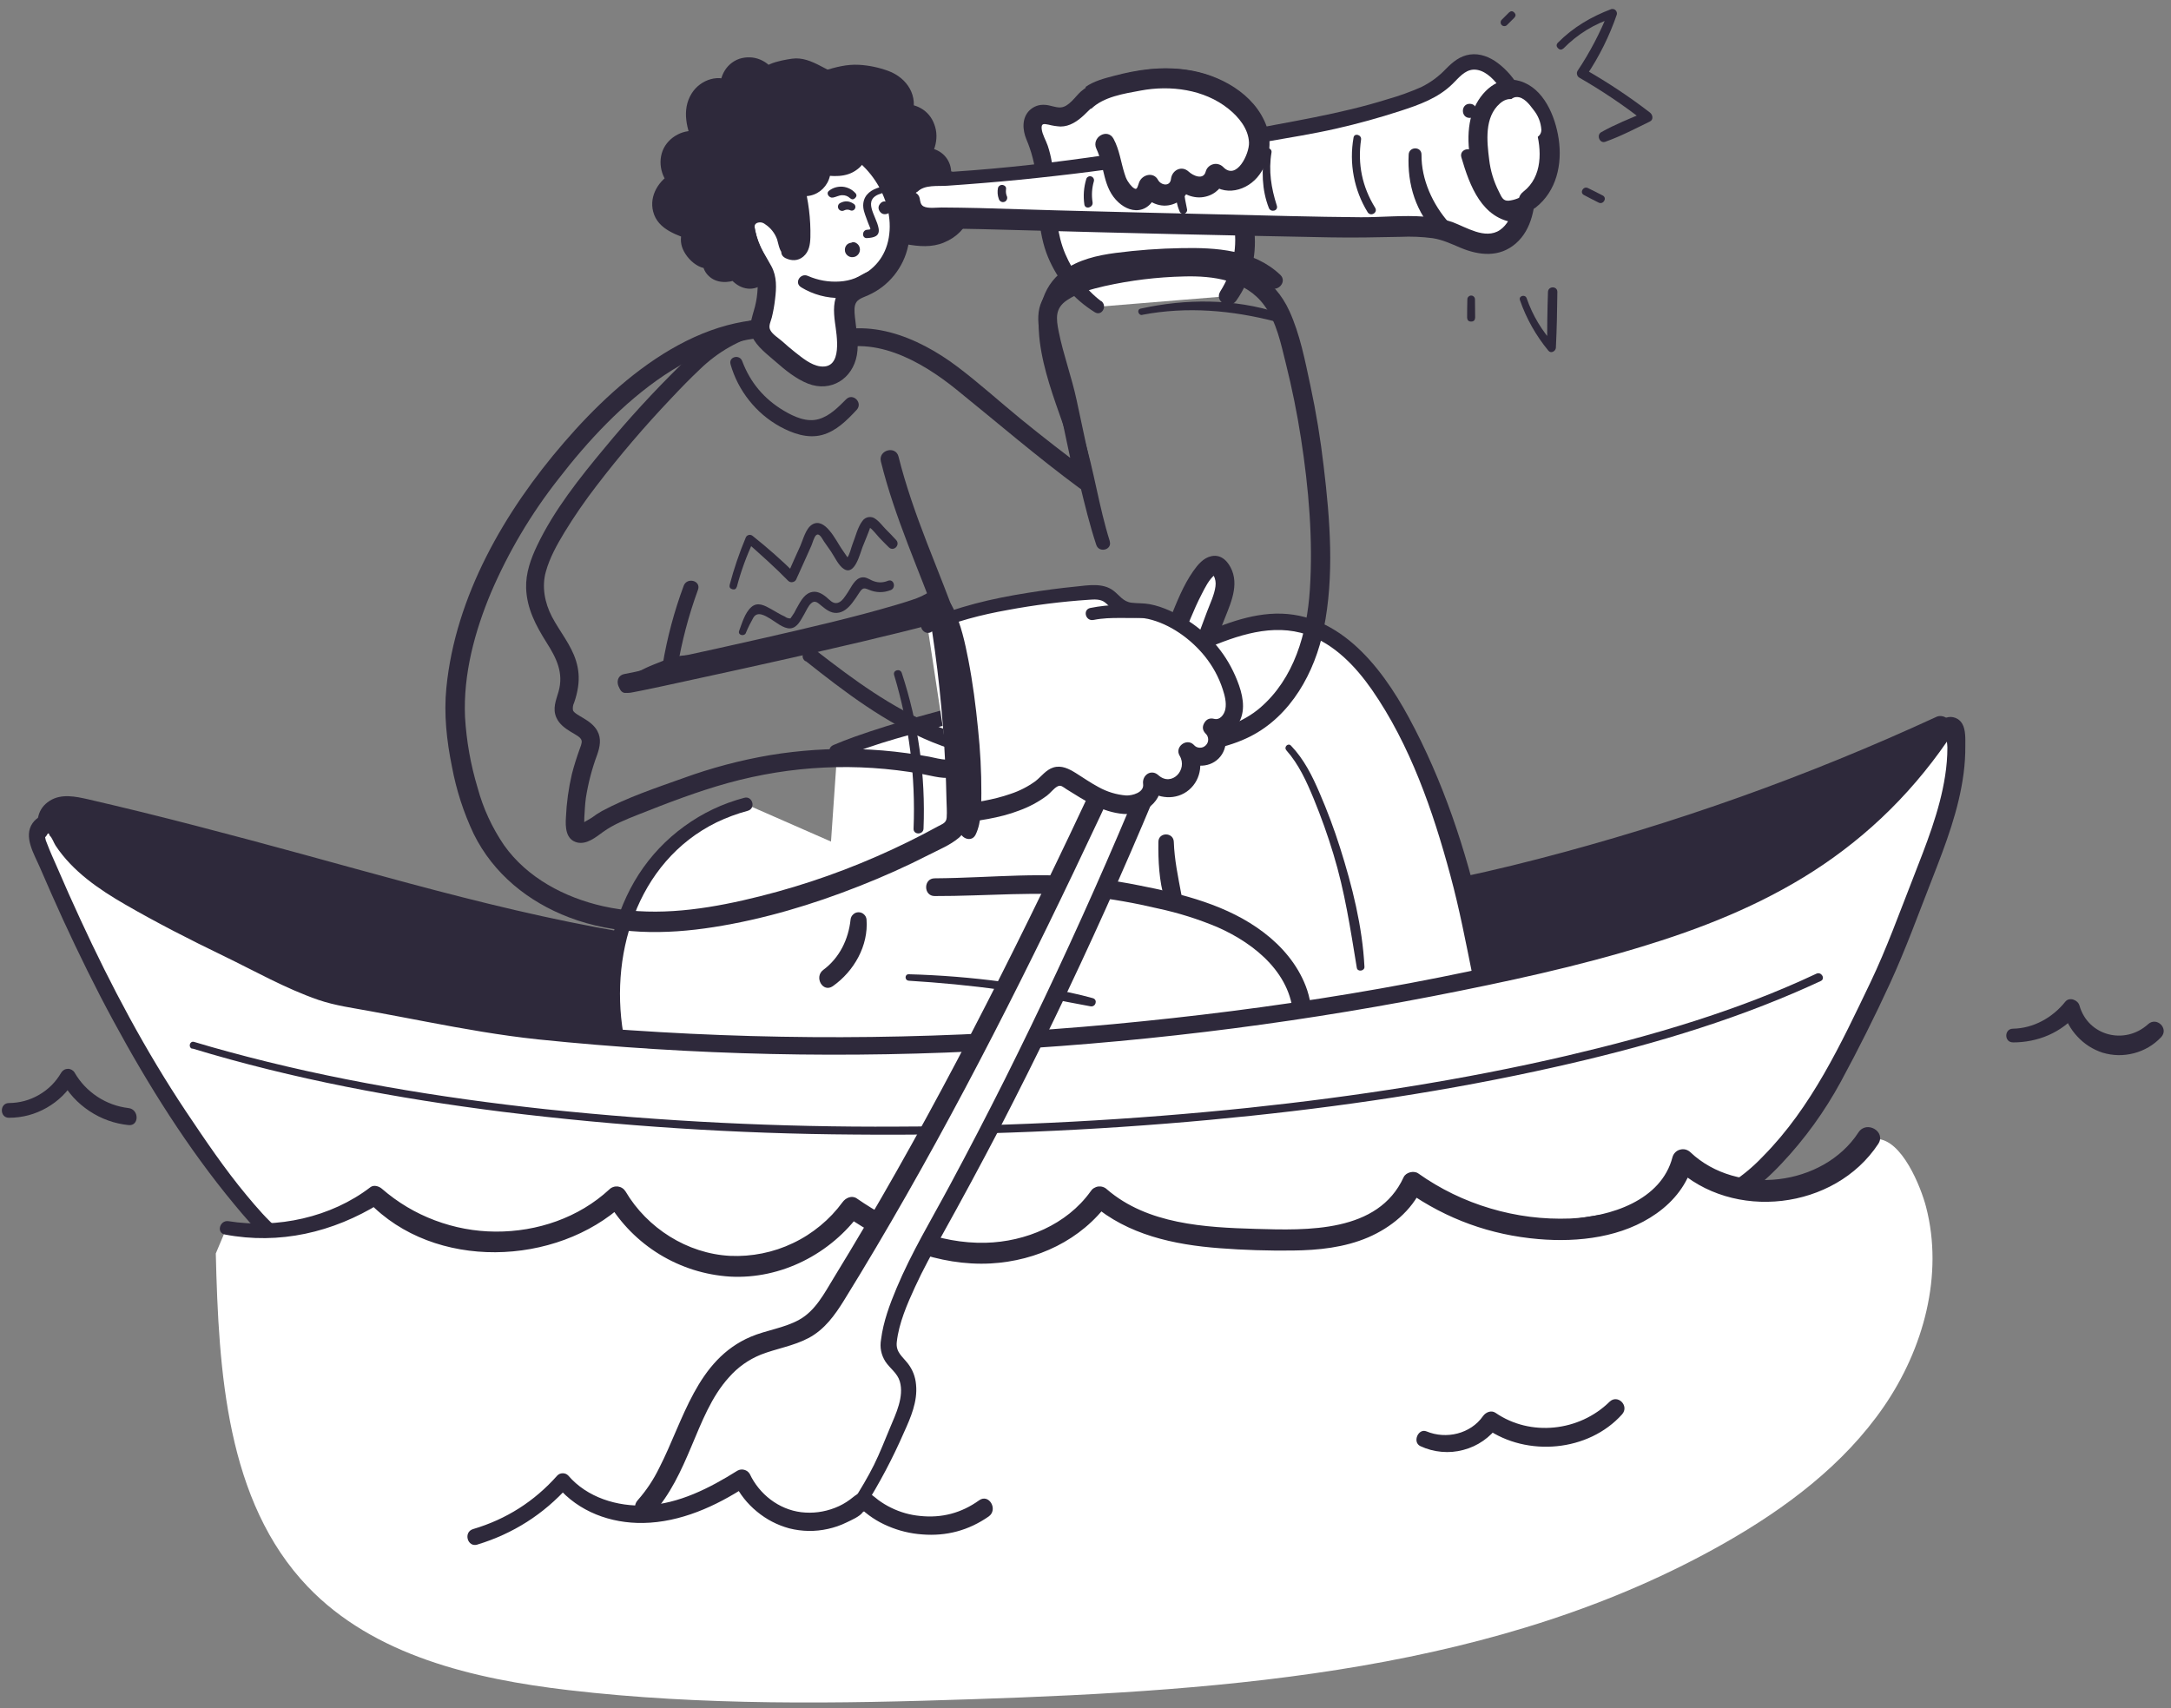 <svg width="652" height="513" viewBox="0 0 652 513" fill="none" xmlns="http://www.w3.org/2000/svg">
<rect x="0" y="0" width="652" height="513" fill="#808080" stroke="none"/>
<path d="M44.163 289.413C31.411 280.189 21.886 268.379 15.57 253.964C14.042 250.492 12.972 245.915 15.74 243.345C18.049 241.2 21.665 241.762 24.739 242.477C72.026 253.42 118.073 268.055 165.36 278.675C221.408 291.268 278.441 291.336 335.339 285.176C353.116 283.253 370.197 278.845 387.753 275.85C404.834 272.923 422.017 270.37 439.013 266.609C488.677 255.547 536.593 239.363 582.793 218.039C585.187 221 583.659 225.39 581.995 228.811C572.402 248.28 560.635 266.354 546.695 282.997C540.583 290.315 534.148 299.488 526.728 305.325C517.678 312.303 508 318.276 497.693 323.229C463.361 340.077 424.819 346.884 386.972 350.084C301.346 357.282 216.671 351.156 132.964 331.687" fill="#2E293B"/>
<path d="M45.199 287.644C34.094 279.339 25.52 268.923 19.492 256.432C18.287 253.93 14.704 247.753 17.624 245.251C19.034 244.043 21.581 244.604 23.21 244.945C25.825 245.472 28.423 246.17 31.004 246.783C36.217 248.042 41.429 249.352 46.625 250.697C56.999 253.369 67.356 256.16 77.68 258.985C118.769 270.251 159.995 282.674 202.341 288.222C244.687 293.753 287.457 293.004 329.803 288.75C350.739 286.639 371.097 281.67 391.794 278.181C412.492 274.71 433.291 271.221 453.768 266.235C493.703 256.466 532.535 243.362 570.228 226.905C574.932 224.863 579.618 222.753 584.287 220.591L580.178 219.519C582.233 222.463 579.856 226.293 578.48 229.067C576.646 232.691 574.762 236.265 572.792 239.805C569.006 246.595 564.931 253.198 560.567 259.648C555.983 266.422 551.076 272.974 545.88 279.305C541.228 284.938 536.847 290.809 531.94 296.221C521.379 307.844 506.59 315.843 492.498 322.412C477.896 329.253 462.496 334.223 446.858 337.967C415.158 345.557 382.388 348.127 349.907 349.386C315.643 350.713 281.43 349.88 247.251 346.918C208.98 343.634 171.116 337.66 133.694 329.015C130.196 328.198 128.719 333.576 132.2 334.393C201.662 350.611 272.04 357.674 343.336 355.598C377.141 354.56 411.337 352.177 444.43 344.689C460.373 341.166 475.841 336.18 490.834 329.713C498.559 326.36 506.047 322.514 513.28 318.191C520.157 314.039 527.135 309.495 532.891 303.879C539.004 297.923 544.012 290.911 549.446 284.359C555.219 277.399 560.652 270.166 565.729 262.695C570.84 255.139 575.56 247.344 579.889 239.295C583.2 233.151 590.145 223.485 585.357 216.507C584.915 215.826 584.304 215.367 583.523 215.163C582.725 214.958 581.978 215.043 581.265 215.435C542.773 233.185 503.008 247.361 461.969 257.981C440.966 263.461 419.793 267.494 398.416 271.051C377.022 274.59 355.781 279.985 334.218 282.3C290.802 286.963 246.809 287.967 203.427 282.385C159.757 276.769 117.377 263.546 74.946 252.262C64.215 249.403 53.484 246.595 42.72 243.941C37.337 242.613 31.921 241.337 26.505 240.077C22.718 239.226 18.422 238.29 14.925 240.52C7.403 245.319 13.312 255.887 16.368 261.452C20.732 269.349 26.182 276.411 32.702 282.657C35.979 285.755 39.443 288.597 43.127 291.2C45.317 292.749 47.287 289.209 45.181 287.644H45.199Z" fill="#2E293B"/>
<path d="M251.444 225.68C271.684 216.899 337.987 202.671 358.209 193.89C367.989 189.652 378.466 185.313 388.976 187.134C402.831 189.55 412.611 201.923 419.453 214.21C432.442 237.508 439.726 263.444 444.684 289.482C447.061 301.905 451.238 316.49 450.916 329.151C450.627 341.166 440.762 347.055 430.303 350.952C404.461 360.618 377.736 365.486 350.144 365.554C343.624 365.554 336.935 365.264 330.907 362.78C321.348 358.814 314.845 349.999 308.24 342C292.466 322.855 270.529 305.343 245.807 307.13" fill="white"/>
<path d="M252.582 227.62C263.109 223.11 274.519 220.353 285.522 217.375C299.801 213.478 314.149 209.853 328.411 205.905C339.736 202.79 350.959 199.557 361.826 194.962C371.47 190.86 382.218 187.065 392.592 190.639C400.793 193.464 407.177 200.22 412.016 207.164C423.494 223.706 430.371 243.583 435.567 262.882C438.3 272.94 440.236 283.134 442.307 293.345C444.294 303.147 446.875 312.933 447.571 322.957C447.876 327.126 448.148 331.585 446.263 335.465C444.65 338.562 442.375 341.03 439.421 342.885C431.593 348.093 421.796 350.679 412.848 353.266C392.1 359.257 370.91 362.218 349.295 362.15C344.168 362.15 338.989 361.894 334.065 360.312C329.735 358.797 325.932 356.432 322.655 353.232C316.05 347.071 310.939 339.498 304.827 332.895C292.653 319.774 277.168 307.742 259.17 304.441C254.738 303.59 250.273 303.334 245.773 303.658C241.41 303.981 241.342 310.771 245.773 310.499C265.028 309.444 281.939 319.91 295.285 332.912C302.008 339.447 307.51 346.952 313.775 353.862C320.55 361.316 328.479 366.762 338.599 368.191C349.499 369.723 360.96 368.804 371.861 367.749C382.88 366.677 393.747 364.856 404.512 362.269C415.005 359.733 425.6 356.636 435.499 352.296C442.902 349.063 449.931 344.093 452.817 336.248C454.362 332.01 454.227 327.364 453.887 322.922C453.429 317.63 452.665 312.388 451.561 307.181C449.506 296.936 447.35 286.605 445.041 276.377C440.253 255.258 433.41 234.563 423.104 215.503C414.546 199.659 401.286 182.845 381.301 184.393C371.776 185.142 363.422 189.397 354.695 192.766C349.482 194.775 344.134 196.408 338.802 198.008C324.438 202.28 309.887 206.041 295.404 209.938C282.431 213.427 269.324 216.779 256.64 221.289C254.501 222.055 252.378 222.872 250.29 223.774C247.624 224.914 249.916 228.794 252.565 227.671L252.582 227.62Z" fill="#2E293B"/>
<path d="M224.023 241.558C195.04 249.352 181.694 276.922 184.377 305.326C185.056 312.541 186.431 319.859 190.082 326.122C193.257 331.602 198.011 336.01 203.173 339.669C223.293 353.913 249.373 354.458 273.195 356.074C300.277 357.878 327.987 356.159 353.693 346.901C364.831 342.902 375.817 337.269 383.271 328.062C390.725 318.855 393.934 305.496 388.653 294.893C379.552 276.582 355.781 271.238 337.393 267.868C315.711 263.92 302.722 266.422 280.75 266.439" fill="white"/>
<path d="M223.514 239.618C216.977 241.354 210.983 244.196 205.516 248.178C200.049 252.143 195.481 256.96 191.814 262.627C184.598 273.876 181.558 287.541 181.932 300.816C182.186 309.07 183.409 317.647 187.009 325.135C190.574 332.521 196.839 338.256 203.563 342.749C217.181 351.837 233.531 355.172 249.543 356.857C285.08 360.533 322.214 361.605 356.155 348.875C371.114 343.276 385.852 334.24 391.692 318.6C394.358 311.503 394.901 303.249 392.117 296.102C389.604 289.635 385.02 284.257 379.552 280.087C368.821 271.885 355.119 268.464 342.096 265.928C334.065 264.294 325.966 263.307 317.782 262.967C309.853 262.695 301.941 263.103 294.028 263.426C289.597 263.614 285.148 263.767 280.7 263.801C277.287 263.801 277.287 269.128 280.7 269.128C296.083 269.179 311.517 267.562 326.883 269.196C333.912 269.996 340.857 271.221 347.75 272.855C353.88 274.165 359.823 276.037 365.595 278.454C377.056 283.491 388.415 292.817 388.432 306.415C388.432 322.14 376.19 333.474 363.099 339.992C348.056 347.463 330.924 351.224 314.318 352.977C297.475 354.764 280.683 354.032 263.822 352.977C248.694 352.041 233.26 350.833 218.946 345.455C211.594 342.732 204.989 338.75 199.149 333.542C192.934 327.892 189.267 320.931 187.62 312.746C182.509 287.627 191.033 258.849 215.211 246.987C218.233 245.54 221.357 244.383 224.583 243.515C227.079 242.817 226.01 238.937 223.514 239.618Z" fill="#2E293B"/>
<path d="M272.872 294.553C282.16 295.132 291.43 295.982 300.65 297.293C309.683 298.586 318.529 300.645 327.494 302.245C329.073 302.534 329.769 300.254 328.19 299.795C319.361 297.327 310.04 296.068 300.973 294.859C291.651 293.617 282.296 292.868 272.889 292.613C271.65 292.613 271.667 294.468 272.889 294.536L272.872 294.553Z" fill="#2E293B"/>
<path d="M298.579 382.503C238.659 383.405 178.655 382.844 118.769 380.308C108.106 379.849 92.248 379.985 83.775 372.497C72.45 362.49 63.111 348.739 54.707 336.299C37.507 310.873 24.059 283.117 12.174 254.917C11.546 253.42 10.901 251.837 11.121 250.254C11.342 248.654 12.751 247.106 14.347 247.344C15.926 247.599 16.674 249.131 17.387 250.441C22.633 260.006 32.464 266.064 41.989 271.357C52.194 277.007 62.568 282.3 73.129 287.252C82.587 291.677 93.453 298.195 103.828 299.897C123.354 303.096 142.846 307.776 162.694 309.75C232.615 316.66 302.382 315.383 371.997 305.921C409.588 300.816 447.078 294.246 483.702 284.223C514.316 275.833 542.858 264.124 565.729 241.285C572.368 234.682 578.293 227.501 583.506 219.74C584.236 218.651 585.56 217.426 586.63 218.192C587.106 218.685 587.326 219.264 587.309 219.928C588.753 233.661 583.489 248.501 578.531 261.044C573.183 274.488 568.276 288.75 561.535 301.581C555.304 313.494 550.057 326.428 541.771 337.218C535.183 345.795 525.301 357.197 515.012 360.856C503.942 364.804 492.039 365.281 480.578 367.476C420.659 378.913 359.466 381.567 298.579 382.503Z" fill="white"/>
<path d="M298.579 380.462C251.241 381.142 203.869 380.887 156.548 379.458C144.696 379.1 132.862 378.658 121.061 378.164C112.623 377.807 103.963 377.892 95.763 375.799C86.373 373.399 80.21 366.37 74.182 359.155C67.492 351.139 61.634 342.443 55.828 333.78C43.653 315.52 33.33 296.085 24.161 276.19C21.767 271.017 19.441 265.809 17.183 260.551C16.147 258.168 15.027 255.768 14.127 253.352C13.838 252.756 13.651 252.144 13.549 251.497L14.025 250.901C14.381 250.101 14.704 250.118 14.925 250.969C15.655 251.582 16.147 253.131 16.691 253.965C21.818 261.725 29.68 267.086 37.592 271.664C47.151 277.177 57.033 282.232 66.983 287.031C76.389 291.575 85.694 296.885 95.593 300.305C100.703 302.058 106.035 302.739 111.315 303.726C116.936 304.747 122.522 305.836 128.125 306.891C139.229 309.002 150.351 310.993 161.625 312.184C208.165 316.983 254.789 318.021 301.482 315.299C347.682 312.644 393.458 306.721 438.827 297.514C460.254 293.192 481.801 288.29 502.549 281.279C520.649 275.152 538.223 267.035 553.504 255.428C561.552 249.353 568.853 242.477 575.424 234.802C578.701 230.973 581.791 226.973 584.661 222.804C585.102 222.276 585.493 221.698 585.815 221.102L585.221 220.541C584.525 219.69 584.372 219.826 584.695 220.932C584.474 221.97 584.847 223.383 584.847 224.489C584.847 227.348 584.61 230.173 584.168 232.998C582.521 243.685 578.412 253.76 574.524 263.784C570.415 274.25 566.612 284.836 561.773 294.979C552.876 313.529 544.114 332.487 529.495 347.276C526.15 350.833 522.381 353.845 518.204 356.364C513.857 358.814 508.849 360.006 503.993 360.976C493.058 363.188 481.954 364.498 470.985 366.456C425.192 374.522 378.635 377.603 332.18 379.032C320.974 379.372 309.768 379.628 298.545 379.798C295.047 379.849 295.03 385.278 298.545 385.278C346.392 384.529 394.307 382.827 441.781 376.53C453.531 374.965 465.229 373.161 476.877 371.016C488.066 368.957 499.629 368.089 510.631 365.145C520.479 362.507 528.12 356.874 535.031 349.488C542.043 342.051 547.969 333.848 552.842 324.88C558.054 315.247 563.046 305.309 567.614 295.353C572.351 285.04 576.205 274.352 580.348 263.784C584.355 253.522 588.294 243.226 589.72 232.249C590.077 229.526 590.247 226.786 590.23 224.029C590.23 221.987 590.383 219.213 589.296 217.358C588.821 216.541 588.124 215.946 587.224 215.605C586.342 215.265 585.425 215.248 584.525 215.537C582.216 216.303 580.976 218.703 579.669 220.558C567.41 238.069 551.925 251.956 533.197 262.252C515.284 272.191 495.69 278.403 475.96 283.559C429.692 295.625 381.895 303.147 334.269 307.606C285.98 312.116 237.657 312.729 189.267 309.427C177.144 308.61 164.97 307.742 152.948 306.007C141.25 304.373 129.704 302.024 118.09 299.863C112.487 298.808 106.731 298.144 101.213 296.766C95.695 295.37 90.669 293.073 85.66 290.605C75.523 285.653 65.319 280.836 55.301 275.629C46.014 270.847 36.064 266.099 28.05 259.291C24.212 256.024 21.581 252.365 18.915 248.144C16.758 244.775 12.463 243.481 9.797 247.208C6.927 251.276 10.306 256.619 11.97 260.5C14.229 265.741 16.538 270.966 18.898 276.139C23.686 286.521 28.695 296.766 34.145 306.789C44.519 325.935 56.354 344.825 70.277 361.622C76.236 368.821 82.706 376.36 91.84 379.389C100.041 382.078 108.836 382.18 117.36 382.487C165.92 384.257 214.481 385.227 263.075 384.92C274.927 384.852 286.761 384.716 298.579 384.529C301.193 384.495 301.21 380.411 298.579 380.462Z" fill="#2E293B"/>
<path d="M68.052 368.77C75.829 370.165 83.588 369.995 91.314 368.31C99.039 366.625 106.154 363.511 112.657 359.001C131.894 377.483 165.734 377.67 185.192 359.41C186.058 360.924 187.025 362.388 188.095 363.783C189.148 365.179 190.285 366.506 191.525 367.749C192.747 369.008 194.038 370.182 195.413 371.271C196.788 372.36 198.215 373.365 199.709 374.267C201.22 375.186 202.765 375.985 204.361 376.7C205.957 377.415 207.587 378.028 209.268 378.538C210.949 379.049 212.647 379.457 214.379 379.763C216.094 380.053 217.843 380.24 219.592 380.325C221.34 380.41 223.089 380.376 224.838 380.24C226.57 380.087 228.302 379.849 230.017 379.491C231.732 379.134 233.43 378.674 235.077 378.096C236.74 377.534 238.354 376.87 239.916 376.088C241.495 375.322 243.023 374.454 244.483 373.501C245.943 372.531 247.352 371.493 248.677 370.352C250.018 369.212 251.275 368.004 252.446 366.71C253.635 365.4 254.721 364.039 255.74 362.609C267.065 370.505 280.343 376.173 294.181 376.394C308.019 376.598 322.282 370.761 330.245 359.461C343.268 370.88 362.115 371.884 379.45 372.326C387.957 372.531 396.616 372.735 404.834 370.454C413.035 368.174 420.846 363.017 424.275 355.189C431.458 360.26 439.268 363.987 447.741 366.37C456.196 368.753 464.822 369.655 473.583 369.076C487.098 368.14 502.21 361.554 505.368 348.382C504.485 352.041 521.175 356.823 523.553 357.214C531.55 358.525 539.241 357.486 546.61 354.117C551.653 351.768 558.733 342.051 563.488 342.068C571.23 342.102 576.935 356.704 578.429 362.456C583.761 382.878 577.699 405.138 565.729 422.513C553.758 439.906 536.406 452.925 518.068 463.374C450.576 501.819 369.908 507.792 292.279 510.345C251.733 511.723 211.017 512.336 170.725 507.622C142.251 504.286 112.232 497.275 92.418 476.547C67.934 450.917 65.675 411.928 64.809 376.479" fill="white"/>
<path d="M57.746 314.907C88.088 324.131 119.414 329.951 150.843 333.916C185.973 338.256 221.239 340.536 256.623 340.758C292.33 341.098 327.936 339.634 363.49 336.333C396.294 333.287 429.013 328.692 461.222 321.748C487.744 316.03 514.18 308.814 539.14 298.076C541.703 296.97 544.267 295.829 546.797 294.655C548.308 293.974 547.001 291.745 545.507 292.443C521.736 303.641 496.216 311.061 470.697 317.051C439.2 324.403 407.143 329.321 375.019 332.725C339.889 336.384 304.674 338.273 269.374 338.375C234.126 338.579 198.962 336.843 163.917 333.15C131.826 329.679 99.838 324.386 68.664 315.894C65.2 314.958 61.736 313.971 58.289 312.933C56.982 312.541 56.422 314.584 57.729 314.992L57.746 314.907Z" fill="#2E293B"/>
<path d="M67.509 370.778C83.911 373.91 99.973 370.166 114.083 361.452L110.67 361.01C130.383 381.67 167.041 380.411 187.382 361.605L182.526 360.976C184.445 364.209 186.72 367.153 189.352 369.825C191.983 372.48 194.904 374.795 198.096 376.752C201.305 378.709 204.684 380.24 208.266 381.381C211.832 382.504 215.5 383.185 219.235 383.423C234.584 384.274 249.526 376.581 258.457 364.192L254.178 365.315C266.777 374.029 281.973 380.308 297.526 379.475C311.415 378.709 324.76 372.463 332.978 361.061L328.021 361.69C338.734 370.897 352.555 373.859 366.292 374.897C373.559 375.458 380.877 375.679 388.178 375.594C395.92 375.509 403.748 374.709 410.93 371.629C417.755 368.668 423.919 363.665 427.043 356.772L422.696 357.912C434.531 366.183 447.639 370.931 462.02 372.157C474.075 373.195 487.387 371.629 497.507 364.447C502.804 360.703 506.862 355.564 508.492 349.216L503.127 350.629C520.377 366.983 551.025 363.409 564.082 343.566C566.51 339.873 560.55 336.418 558.139 340.111C547.578 356.313 521.719 359.376 507.677 346.085C507.27 345.693 506.777 345.421 506.234 345.268C505.69 345.132 505.13 345.132 504.587 345.285C504.027 345.421 503.551 345.693 503.144 346.085C502.736 346.493 502.464 346.953 502.295 347.514C498.933 360.601 483.567 365.451 471.545 365.979C463.395 366.285 455.432 365.281 447.605 362.95C439.794 360.635 432.561 357.13 425.905 352.415C424.598 351.513 422.221 352.092 421.542 353.573C413.884 370.302 392.558 369.536 377.107 369.093C361.809 368.651 344.643 367.715 332.452 357.232C332.095 356.891 331.705 356.653 331.23 356.5C330.771 356.347 330.313 356.313 329.82 356.364C329.345 356.432 328.903 356.602 328.496 356.857C328.088 357.113 327.766 357.453 327.511 357.861C320.38 367.8 308.019 372.957 296.032 373.263C281.99 373.603 268.695 367.8 257.319 359.955C255.825 358.916 253.957 359.784 253.04 361.061C251.105 363.699 248.881 366.064 246.351 368.14C243.838 370.217 241.104 371.969 238.15 373.365C235.212 374.778 232.139 375.799 228.93 376.445C225.721 377.092 222.495 377.347 219.235 377.194C206.382 376.513 194.377 368.872 187.874 357.861C187.62 357.453 187.297 357.113 186.907 356.857C186.499 356.585 186.058 356.432 185.582 356.364C185.124 356.313 184.648 356.347 184.207 356.5C183.749 356.653 183.341 356.891 183.001 357.232C173.799 365.758 161.319 369.978 148.839 369.91C142.557 369.876 136.479 368.736 130.587 366.524C124.712 364.311 119.397 361.129 114.66 357.01C113.794 356.279 112.266 355.785 111.247 356.568C99.396 365.673 83.215 369.11 68.613 366.779C66.032 366.37 64.877 370.268 67.509 370.778Z" fill="#2E293B"/>
<path d="M329.701 92.137C326.085 89.618 323.046 86.521 320.601 82.862C318.139 79.203 316.424 75.238 315.439 70.932C313.351 61.708 315.15 51.889 311.517 42.937C310.855 41.593 310.379 40.197 310.091 38.734C309.904 37.27 310.362 35.585 311.619 34.819C313.622 33.611 316.135 35.211 318.461 35.177C322.265 35.109 324.472 30.99 327.562 28.761C329.549 27.331 331.977 26.668 334.354 26.038C338.021 24.949 341.757 24.166 345.543 23.689C349.788 23.332 354.016 23.553 358.192 24.37C368.855 26.293 383.254 37.304 376.428 49.608C375.528 51.208 374.204 52.348 373.457 53.982C372.506 56.263 372.166 58.628 372.455 61.096C372.693 63.785 373.389 66.422 373.711 69.094C374.543 76.31 372.93 82.93 368.855 88.938" fill="white"/>
<path d="M330.686 90.452C325.949 86.895 322.265 81.705 319.938 76.293C317.392 70.354 317.12 63.972 316.78 57.658C316.661 54.646 316.356 51.633 315.88 48.655C315.592 47.005 315.201 45.388 314.675 43.805C314.132 42.171 313.028 40.435 312.841 38.734C312.671 37.015 313.452 37.151 314.896 37.44C316.084 37.747 317.273 37.934 318.495 38.002C321.28 38.002 323.589 36.402 325.542 34.581C327.494 32.743 329.056 30.854 331.603 29.85C334.71 28.744 337.885 27.893 341.128 27.297C347.496 25.868 353.812 26.021 360.094 27.791C367.667 30.054 378.364 37.781 374.56 46.937C373.864 48.553 372.693 49.745 371.759 51.174C370.74 52.74 370.095 54.442 369.806 56.279C369.178 59.768 369.806 63.189 370.434 66.644C371.131 70.234 371.148 73.842 370.451 77.45C369.772 81.041 368.465 84.394 366.495 87.491C364.577 90.571 369.229 93.158 371.283 90.299C375.579 84.138 377.396 77.314 376.751 69.843C376.411 66.235 375.257 62.678 375.341 59.053C375.426 55.037 378.177 52.978 379.688 49.557C384.748 38.087 375.019 27.723 365.035 23.468C358.94 20.864 351.74 20.116 345.169 20.847C341.145 21.358 337.189 22.192 333.301 23.332C330.126 24.2 327.138 25.306 324.642 27.468C322.927 28.965 321.008 32.148 318.495 32.267C316.984 32.352 315.439 31.586 313.928 31.501C312.094 31.348 310.515 31.892 309.174 33.152C306.83 35.483 307.085 39.023 308.24 41.831C309.768 45.422 310.736 49.149 311.16 53.012C311.941 61.232 311.534 69.469 314.76 77.263C317.697 84.241 322.349 89.737 328.751 93.754C330.907 95.132 332.673 91.865 330.72 90.401L330.686 90.452Z" fill="#2E293B"/>
<mask id="path-15-inside-1_765_46173" fill="white">
<path d="M243.583 196.953C257.132 207.589 271.293 218.158 287.831 222.991C298.528 226.088 309.802 226.65 320.94 226.497C332.69 226.327 344.388 225.408 356.019 223.706C362.488 222.753 369.059 221.527 374.832 218.43C383.831 213.58 389.994 204.475 393.153 194.741C396.294 185.006 396.701 174.591 396.481 164.363C396.005 142.409 392.745 120.864 386.684 99.744C381.165 80.633 365.833 78.88 347.631 80.769C340.517 81.501 315.048 83.662 314.828 94.35C314.658 101.463 318.376 109.462 319.854 116.439L325.779 144.196C316.186 137.151 306.847 129.782 297.764 122.072C290.31 115.844 283.026 109.326 274.315 105.173C265.605 101.021 255.061 99.608 246.385 103.846"/>
</mask>
<path d="M287.831 222.991L287.27 224.911L287.275 224.912L287.831 222.991ZM320.94 226.497L320.968 228.497L320.969 228.497L320.94 226.497ZM356.019 223.706L356.309 225.685L356.311 225.684L356.019 223.706ZM374.832 218.43L375.778 220.192L375.781 220.191L374.832 218.43ZM393.153 194.741L395.055 195.358L395.056 195.355L393.153 194.741ZM396.481 164.363L398.48 164.32L398.48 164.32L396.481 164.363ZM386.684 99.744L388.606 99.193L388.605 99.189L386.684 99.744ZM347.631 80.769L347.836 82.758L347.838 82.758L347.631 80.769ZM314.828 94.35L316.827 94.397L316.827 94.391L314.828 94.35ZM319.854 116.439L317.897 116.854L317.898 116.857L319.854 116.439ZM325.779 144.196L324.595 145.808L328.833 148.92L327.735 143.779L325.779 144.196ZM297.764 122.072L299.058 120.547L299.052 120.543L299.046 120.538L297.764 122.072ZM242.348 198.526C255.877 209.146 270.315 219.956 287.27 224.911L288.392 221.071C272.271 216.36 258.388 206.032 244.818 195.38L242.348 198.526ZM287.275 224.912C298.256 228.092 309.763 228.651 320.968 228.497L320.913 224.497C309.84 224.649 298.8 224.085 288.387 221.07L287.275 224.912ZM320.969 228.497C332.804 228.325 344.59 227.399 356.309 225.685L355.73 221.727C344.187 223.416 332.576 224.328 320.911 224.497L320.969 228.497ZM356.311 225.684C362.789 224.73 369.669 223.47 375.778 220.192L373.887 216.668C368.449 219.585 362.188 220.775 355.728 221.727L356.311 225.684ZM375.781 220.191C385.36 215.028 391.789 205.425 395.055 195.358L391.25 194.123C388.2 203.525 382.302 212.132 373.883 216.669L375.781 220.191ZM395.056 195.355C398.303 185.291 398.702 174.601 398.48 164.32L394.481 164.406C394.701 174.58 394.284 184.721 391.249 194.126L395.056 195.355ZM398.48 164.32C398.001 142.194 394.715 120.478 388.606 99.193L384.761 100.296C390.775 121.25 394.009 142.624 394.481 164.406L398.48 164.32ZM388.605 99.189C385.688 89.087 380.064 83.348 372.626 80.513C365.362 77.744 356.575 77.83 347.425 78.78L347.838 82.758C356.889 81.819 364.87 81.837 371.201 84.25C377.359 86.597 382.161 91.29 384.762 100.299L388.605 99.189ZM347.427 78.779C343.915 79.141 335.594 79.877 328.123 81.895C324.397 82.902 320.722 84.267 317.923 86.167C315.118 88.071 312.902 90.727 312.828 94.308L316.827 94.391C316.864 92.629 317.915 91.007 320.169 89.477C322.429 87.943 325.608 86.718 329.166 85.757C336.263 83.84 344.234 83.129 347.836 82.758L347.427 78.779ZM312.828 94.302C312.736 98.186 313.701 102.215 314.802 106.004C315.938 109.909 317.178 113.459 317.897 116.854L321.81 116.025C321.052 112.442 319.695 108.504 318.644 104.887C317.558 101.154 316.75 97.627 316.827 94.397L312.828 94.302ZM317.898 116.857L323.823 144.614L327.735 143.779L321.809 116.022L317.898 116.857ZM326.963 142.584C317.407 135.566 308.105 128.226 299.058 120.547L296.47 123.597C305.59 131.337 314.965 138.735 324.595 145.808L326.963 142.584ZM299.046 120.538C291.683 114.385 284.171 107.656 275.176 103.368L273.455 106.979C281.881 110.995 288.937 117.303 296.481 123.607L299.046 120.538ZM275.176 103.368C266.134 99.057 254.917 97.453 245.507 102.049L247.262 105.643C255.205 101.764 265.076 102.984 273.455 106.979L275.176 103.368Z" fill="#2E293B" mask="url(#path-15-inside-1_765_46173)"/>
<path d="M241.987 198.552C253.788 207.912 265.894 217.136 279.952 222.889C295.081 229.1 311.585 229.611 327.715 228.998C336.289 228.675 344.813 227.943 353.319 226.803C360.892 225.799 368.601 224.676 375.494 221.187C387.736 214.975 394.884 201.922 397.533 188.903C400.776 173.042 399.452 156.024 397.533 140.077C396.582 131.909 395.258 123.791 393.526 115.741C391.93 108.304 390.419 100.408 387.244 93.447C378.177 73.519 353.286 76.497 335.457 79.509C330.822 80.19 326.323 81.398 321.959 83.117C318.393 84.632 314.624 86.793 312.892 90.435C310.243 95.966 313.096 103.488 314.76 108.9C317.12 116.626 318.631 124.506 320.312 132.402C321.212 136.572 322.095 140.758 322.995 144.928L327.087 141.762C320.091 136.606 313.232 131.279 306.491 125.782C300.175 120.609 294.096 115.095 287.559 110.159C275.538 101.089 259.611 94.485 245.026 101.599C241.97 103.097 244.636 107.47 247.658 106.109C261.649 99.846 276.608 108.389 287.304 117.052C299.597 126.99 311.5 137.252 324.2 146.613C326.34 148.195 328.802 145.608 328.309 143.447C326.645 135.687 324.998 127.943 323.334 120.183C321.857 113.257 319.361 106.585 317.969 99.676C317.137 95.575 316.831 92.579 320.465 90.146C323.776 87.916 327.834 86.827 331.688 85.942C339.532 84.189 347.462 83.219 355.51 83.032C364.356 82.777 374.153 84.087 379.739 91.779C383.407 96.783 384.663 103.165 386.14 109.053C388.008 116.507 389.536 124.029 390.708 131.636C393.034 146.578 394.375 162.099 393.373 177.211C392.524 190.213 388.67 203.794 378.449 212.576C373.236 217.051 366.682 219.077 359.992 220.302C352.386 221.646 344.728 222.582 337.019 223.11C321.823 224.267 305.829 224.897 290.904 221.221C277.117 217.8 264.926 210.21 253.601 201.871C250.714 199.744 247.879 197.565 245.043 195.37C242.768 193.6 239.525 196.731 241.834 198.586L241.987 198.552Z" fill="#2E293B"/>
<path d="M257.897 451.785C264.739 441.064 264.977 439.566 270.088 427.942C272.431 422.599 274.468 415.996 271.004 411.299C269.833 409.699 268.101 408.491 267.32 406.67C266.539 404.849 266.845 402.823 267.269 400.9C269.833 389.056 275.945 378.334 281.803 367.715C314.947 307.793 342.911 245.081 366.563 180.82C367.48 178.301 368.414 175.527 367.531 172.991C363.507 161.368 354.915 184.921 353.727 187.542C349.227 197.446 344.711 207.334 340.161 217.222C331.247 236.589 322.18 255.887 312.824 275.033C293.943 313.699 273.806 351.786 251.19 388.392C249.016 391.915 246.741 395.506 243.379 397.973C238.235 401.7 231.392 402.075 225.619 404.798C206.942 413.749 206.653 438.8 193.664 452.755" fill="white"/>
<path d="M259.561 452.755C264.111 445.539 268.084 438.017 271.497 430.189C273.517 425.747 275.606 420.914 275.113 415.927C274.927 413.562 274.112 411.418 272.668 409.546C270.971 407.35 268.984 406.125 269.324 403.062C269.935 397.463 272.448 391.659 274.791 386.571C277.202 381.295 280.02 376.207 282.839 371.135C288.765 360.499 294.555 349.76 300.192 338.954C322.723 295.353 342.843 250.646 360.519 204.849C362.811 199.012 365.035 193.158 367.208 187.286C369.059 182.351 372.098 176.718 370.027 171.408C369.008 168.822 366.903 166.405 363.847 167.035C361.419 167.528 359.738 169.587 358.379 171.51C355.323 175.85 353.353 180.99 351.367 185.874C351.01 186.708 351.52 185.5 351.265 186.078C350.654 187.44 350.009 188.818 349.397 190.18C348.022 193.209 346.647 196.221 345.237 199.25C342.606 205.02 339.94 210.789 337.291 216.541C316.101 262.371 294.13 307.861 269.256 351.785C263.16 362.558 256.878 373.228 250.409 383.78C247.59 388.392 244.907 393.684 240.001 396.39C235.501 398.892 230.17 399.488 225.449 401.496C209.149 408.456 205.329 426.547 197.994 440.859C196.279 444.382 194.14 447.616 191.542 450.56C188.893 453.453 193.206 457.775 195.872 454.882C201.305 448.943 204.582 441.71 207.672 434.358C210.711 427.194 213.632 419.484 218.946 413.647C221.595 410.635 224.787 408.371 228.506 406.857C233.226 405.019 238.303 404.27 242.802 401.887C247.59 399.369 250.697 395.046 253.482 390.553C256.725 385.329 259.9 380.053 263.041 374.76C287.882 332.844 309.7 289.26 330.398 245.149C335.695 233.866 340.925 222.548 346.103 211.214C349.992 202.705 354.05 194.264 357.598 185.636C358.583 183.253 359.653 180.854 360.875 178.488C361.911 176.463 363.032 174.148 364.763 172.702C364.95 172.566 365.29 172.583 364.95 172.566C365.511 172.566 363.762 172.651 364.305 172.463C364.152 172.515 364.118 172.191 364.509 172.906C365.018 173.91 365.188 174.965 365.035 176.088C364.712 178.658 363.405 181.279 362.505 183.696C361.452 186.572 360.366 189.431 359.296 192.29C342.419 237.252 323.249 281.21 301.771 324.182C296.422 334.852 290.921 345.455 285.267 355.972C279.8 366.183 273.738 376.19 269.256 386.894C267.201 391.778 265.266 397.003 264.603 402.296C264.179 404.678 264.62 406.908 265.911 408.95C267.269 411.009 269.476 412.371 270.223 414.872C271.582 419.484 269.035 424.658 267.303 428.81C265.741 432.537 264.281 436.332 262.481 439.974C260.681 443.616 258.474 447.241 256.284 450.764C254.993 452.857 258.253 454.746 259.577 452.687L259.561 452.755Z" fill="#2E293B"/>
<path d="M242.7 96.051C235.79 92.631 226.91 95.422 220.254 98.247C214.141 100.85 209.047 105.139 204.344 109.717C196.33 117.579 188.757 125.833 181.609 134.496C174.087 143.532 166.43 153.148 161.336 163.801C159.4 167.869 157.872 172.089 158.008 176.633C158.212 182.794 160.962 187.933 164.155 193.005C167.109 197.651 169.35 202.126 167.737 207.742C166.973 210.397 165.886 212.814 167.092 215.537C167.975 217.511 169.707 218.753 171.49 219.842C172.763 220.625 174.512 221.408 174.682 222.497C174.8 223.263 174.308 224.386 174.002 225.22C173.137 227.654 172.355 230.088 171.727 232.589C170.742 236.844 170.148 241.149 169.961 245.506C169.775 248.365 169.877 252.16 173.306 253.028C176.193 253.743 178.943 251.445 181.1 249.88C184.292 247.565 188.061 246.102 191.695 244.655C200.524 241.149 209.472 237.712 218.607 235.176C237.793 229.9 257.166 228.981 276.76 232.436C280.173 233.049 283.841 234.308 287.321 233.219C290.191 232.317 292.093 230.019 293.247 227.314C296.575 219.349 294.538 210.261 292.432 202.263C287.712 184.325 279.528 167.579 273.653 150.033C272.244 145.796 270.92 141.49 269.85 137.151C269.001 133.73 263.703 135.159 264.552 138.614C268.729 155.547 276.098 171.391 282.007 187.729C284.961 195.898 287.882 204.39 289.121 213.035C289.682 216.915 290.48 228.113 284.197 228.13C282.482 228.13 280.767 227.586 279.104 227.279C276.811 226.854 274.519 226.497 272.21 226.19C267.49 225.544 262.77 225.152 258.015 224.999C249.067 224.744 240.187 225.339 231.358 226.786C222.41 228.301 213.683 230.615 205.142 233.729C196.992 236.64 188.452 239.482 180.794 243.583C179.707 244.196 178.672 244.876 177.687 245.625C177.296 245.898 174.461 247.412 174.393 247.684C174.104 248.025 174.461 248.28 175.48 248.45C175.412 248.518 175.48 247.14 175.412 247.616C175.463 246.936 175.497 246.238 175.48 245.557C175.615 243.566 175.683 241.592 175.955 239.618C176.651 235.21 177.772 230.921 179.317 226.752C180.166 224.352 180.692 221.868 179.385 219.519C178.451 217.8 176.821 216.66 175.174 215.673C174.053 214.992 172.339 214.107 172.084 213.359C171.948 212.576 172.05 211.827 172.406 211.095C172.95 209.563 173.357 207.981 173.595 206.364C174.002 203.692 173.799 201.071 173.001 198.502C171.49 193.617 168.111 189.703 165.768 185.244C163.543 180.99 162.694 176.122 163.917 171.749C165.071 167.545 167.245 163.648 169.486 159.938C172.44 155.105 175.649 150.442 179.113 145.949C186.126 136.776 193.613 128.012 201.56 119.656C204.361 116.66 207.214 113.733 210.185 110.925C215.618 105.65 221.986 102.042 229.287 100.085C232.835 99.098 236.995 98.196 240.476 99.88C243.006 101.106 245.213 97.362 242.683 96.102L242.7 96.051Z" fill="#2E293B"/>
<path d="M278.56 188.205C289.376 183.321 301.21 181.109 312.977 179.492C317.646 178.845 322.299 178.284 327.002 177.96C329.005 177.824 331.196 177.773 332.843 178.93C333.793 179.611 334.456 180.581 335.305 181.364C338.14 183.917 341.298 182.964 344.66 183.576C347.733 184.138 351.146 185.772 353.846 187.303C357.666 189.465 360.943 192.239 363.711 195.642C366.461 199.046 368.516 202.841 369.84 207.011C370.638 209.563 371.131 212.354 370.18 214.856C369.246 217.341 366.427 219.281 363.898 218.43C364.424 218.906 364.831 219.468 365.12 220.098C365.409 220.744 365.561 221.408 365.578 222.123C365.595 222.821 365.46 223.501 365.205 224.165C364.933 224.812 364.56 225.39 364.05 225.884C363.541 226.377 362.964 226.752 362.318 227.007C361.656 227.262 360.977 227.381 360.281 227.347C359.568 227.33 358.906 227.16 358.26 226.854C357.632 226.565 357.072 226.139 356.613 225.612C357.564 227.126 357.921 228.777 357.7 230.547C357.462 232.334 356.698 233.831 355.391 235.04C354.712 235.601 353.965 236.01 353.15 236.299C352.318 236.571 351.486 236.708 350.62 236.673C349.754 236.656 348.905 236.469 348.107 236.146C347.309 235.823 346.579 235.363 345.951 234.767C346.562 237.627 344.168 240.486 341.366 241.319C338.565 242.153 335.525 241.49 332.741 240.588C327.783 238.988 324.625 236.299 320.431 233.831C316.577 231.568 315.813 234.563 312.417 236.997C305.15 242.187 295.76 243.447 287.118 244.553" fill="white"/>
<path d="M279.528 189.856C286.897 186.623 294.707 184.632 302.603 183.219C310.685 181.705 318.818 180.684 327.002 180.139C328.615 180.037 330.466 179.867 331.824 180.922C333.199 181.977 333.963 183.321 335.423 184.172C338.327 185.84 341.638 185.193 344.779 185.891C351.35 187.372 357.598 191.882 361.792 197.055C364.203 200.05 366.02 203.352 367.208 207.011C367.82 208.9 368.38 210.976 368.006 212.967C367.701 214.55 366.427 216.388 364.594 215.894C363.303 215.588 362.335 215.997 361.673 217.137C361.011 218.277 361.13 219.332 362.03 220.285C362.556 220.762 362.828 221.357 362.845 222.072C362.862 222.787 362.607 223.383 362.098 223.876C361.588 224.37 360.977 224.608 360.264 224.574C359.551 224.54 358.974 224.25 358.515 223.706C356.376 221.545 352.691 224.319 354.27 226.973C356.8 231.194 351.876 236.419 347.886 232.828C345.713 230.854 342.928 232.828 343.302 235.5C343.658 238.035 340.025 238.988 338.225 238.92C335.271 238.682 332.486 237.831 329.888 236.385C327.545 235.142 325.372 233.611 323.114 232.198C321.059 230.922 318.801 229.747 316.339 230.513C314.132 231.194 312.739 233.236 310.973 234.615C308.698 236.265 306.219 237.542 303.537 238.427C298.239 240.299 292.653 241.065 287.135 241.796C283.671 242.256 283.586 247.787 287.135 247.344C293.536 246.561 300.073 245.762 306.117 243.43C309.106 242.341 311.873 240.86 314.42 238.971C315.456 238.188 316.424 236.844 317.527 236.231C318.614 235.619 319.225 236.368 320.329 237.065C325.694 240.384 330.958 243.958 337.461 244.468C343.658 244.962 349.567 240.707 348.633 234.087L344.032 236.776C347.648 240.009 353.302 240.469 357.106 237.218C360.909 233.968 361.452 228.42 358.957 224.302L354.729 227.569C357.717 230.547 362.862 230.905 365.969 227.824C369.059 224.744 368.703 219.621 365.782 216.626L363.218 221.017C365.018 221.442 366.767 221.255 368.448 220.455C370.112 219.673 371.368 218.447 372.2 216.779C374.255 212.899 373.1 208.253 371.572 204.407C368.584 196.851 363.677 190.861 356.851 186.453C353.387 184.24 349.329 182.215 345.271 181.466C343.455 181.126 341.621 181.245 339.804 181.024C337.274 180.684 336.272 178.863 334.422 177.433C331.23 174.965 326.764 175.799 323.063 176.174C318.241 176.65 313.435 177.297 308.647 178.063C298.001 179.748 287.457 182.164 277.609 186.623C275.368 187.627 277.321 190.895 279.528 189.908V189.856Z" fill="#2E293B"/>
<path d="M328.428 186.198C333.725 185.125 339.244 185.942 344.575 185.449C346.494 185.279 347.309 182.164 345.068 181.79C342.147 181.296 339.176 181.518 336.187 181.671C333.233 181.722 330.296 182.028 327.409 182.607C325.066 183.151 326.034 186.674 328.394 186.198H328.428Z" fill="#2E293B"/>
<mask id="path-24-inside-2_765_46173" fill="white">
<path d="M241.308 99.132C230.458 97.226 219.167 99.421 209.183 104.016C199.2 108.611 190.387 115.503 182.475 123.179C160.385 144.503 139.297 176.701 136.869 208.134C136.292 215.571 137.26 223.076 138.822 230.377C140.808 239.737 143.898 249.063 149.705 256.687C158.11 267.715 171.625 274.097 185.345 276.088C199.081 278.079 213.106 276.088 226.587 272.821C246.775 267.97 265.962 260.516 284.129 250.459C285.318 250.067 286.235 249.318 286.88 248.246C287.525 247.157 287.729 246 287.508 244.757C287.304 224.165 285.505 203.726 282.075 183.423C279.851 185.483 191.406 204.747 188.452 205.241"/>
</mask>
<path d="M182.475 123.179L183.864 124.618L183.868 124.614L182.475 123.179ZM136.869 208.134L138.863 208.289L138.863 208.288L136.869 208.134ZM138.822 230.377L140.778 229.962L140.777 229.959L138.822 230.377ZM149.705 256.687L148.114 257.899L148.115 257.9L149.705 256.687ZM185.345 276.088L185.057 278.067L185.058 278.067L185.345 276.088ZM226.587 272.821L226.12 270.876L226.116 270.877L226.587 272.821ZM284.129 250.459L283.504 248.559L283.325 248.618L283.161 248.709L284.129 250.459ZM286.88 248.246L288.594 249.277L288.601 249.266L286.88 248.246ZM287.508 244.757L285.508 244.777L285.51 244.944L285.539 245.107L287.508 244.757ZM282.075 183.423L284.047 183.09L283.431 179.443L280.716 181.956L282.075 183.423ZM241.654 97.162C230.318 95.17 218.612 97.475 208.347 102.199L210.02 105.833C219.722 101.367 230.598 99.281 240.962 101.102L241.654 97.162ZM208.347 102.199C198.086 106.922 189.089 113.976 181.083 121.743L183.868 124.614C191.686 117.03 200.313 110.3 210.02 105.833L208.347 102.199ZM181.086 121.74C158.819 143.235 137.356 175.862 134.875 207.98L138.863 208.288C141.238 177.541 161.951 145.771 183.864 124.618L181.086 121.74ZM134.875 207.979C134.277 215.683 135.283 223.397 136.866 230.795L140.777 229.959C139.236 222.755 138.306 215.459 138.863 208.289L134.875 207.979ZM136.865 230.792C138.877 240.272 142.047 249.933 148.114 257.899L151.296 255.475C145.75 248.194 142.739 239.202 140.778 229.962L136.865 230.792ZM148.115 257.9C156.917 269.449 170.967 276.022 185.057 278.067L185.632 274.109C172.283 272.172 159.303 265.981 151.296 255.475L148.115 257.9ZM185.058 278.067C199.159 280.112 213.471 278.058 227.058 274.764L226.116 270.877C212.74 274.119 199.002 276.047 185.631 274.109L185.058 278.067ZM227.054 274.765C247.417 269.873 266.773 262.354 285.098 252.208L283.161 248.709C265.151 258.679 246.133 266.068 226.12 270.876L227.054 274.765ZM284.755 252.358C286.414 251.812 287.71 250.746 288.594 249.277L285.166 247.215C284.76 247.891 284.222 248.322 283.504 248.559L284.755 252.358ZM288.601 249.266C289.493 247.759 289.781 246.115 289.477 244.408L285.539 245.107C285.677 245.885 285.557 246.555 285.159 247.227L288.601 249.266ZM289.508 244.738C289.303 224.042 287.494 203.498 284.047 183.09L280.103 183.757C283.515 203.955 285.306 224.289 285.508 244.777L289.508 244.738ZM280.716 181.956C280.807 181.872 280.882 181.821 280.913 181.8C280.949 181.777 280.971 181.766 280.971 181.766C280.972 181.765 280.963 181.77 280.941 181.78C280.92 181.79 280.89 181.803 280.85 181.819C280.685 181.888 280.427 181.983 280.063 182.103C279.34 182.342 278.312 182.644 277.005 183.003C274.397 183.72 270.771 184.638 266.451 185.688C257.817 187.788 246.473 190.401 235.097 192.968C212.3 198.112 189.528 203.034 188.122 203.268L188.781 207.214C190.33 206.955 213.258 201.997 235.977 196.87C247.36 194.302 258.729 191.682 267.396 189.575C271.727 188.522 275.399 187.593 278.065 186.86C279.394 186.495 280.498 186.172 281.316 185.902C281.723 185.768 282.088 185.637 282.388 185.512C282.537 185.45 282.695 185.379 282.846 185.299C282.969 185.234 283.207 185.101 283.434 184.891L280.716 181.956Z" fill="#2E293B" mask="url(#path-24-inside-2_765_46173)"/>
<path d="M241.936 96.817C212.834 90.997 187.144 112.304 169.418 132.862C151.573 153.505 136.767 179.032 134.05 206.619C133.269 214.55 134.152 222.497 135.731 230.275C137.039 237.286 139.212 244.008 142.251 250.441C148.143 262.405 158.602 270.846 170.929 275.543C184.767 280.836 199.913 280.734 214.345 278.453C229.304 276.105 244.059 271.68 258.083 266.132C265.181 263.341 272.159 260.227 278.934 256.755C281.922 255.223 285.335 253.845 287.916 251.667C290.751 249.284 290.649 245.897 290.581 242.477C290.327 226.479 289.104 210.533 286.897 194.689C286.32 190.639 285.708 186.606 285.029 182.589C284.605 180.088 281.464 179.917 279.885 181.228C280.156 180.99 280.615 180.53 280.139 180.938C280.767 180.462 280.683 180.734 280.088 180.938C279.392 181.16 278.662 181.381 277.949 181.585C275.606 182.283 273.246 182.862 270.869 183.457C263.568 185.295 256.216 187.014 248.881 188.699C232.581 192.46 216.264 196.119 199.913 199.676C195.821 200.578 191.712 201.684 187.62 202.416C183.901 203.045 185.48 208.712 189.182 208.066C189.301 208.066 189.42 208.032 189.538 208.015C188.384 208.202 189.691 208.015 190.218 207.895C190.948 207.759 191.678 207.606 192.391 207.47C194.819 206.994 197.213 206.466 199.624 205.955C207.044 204.356 214.464 202.739 221.884 201.105C238.37 197.446 254.857 193.787 271.242 189.72C273.976 189.039 276.76 188.358 279.494 187.576C281.124 187.116 282.907 186.708 284.231 185.602L279.087 184.24C281.566 199.199 283.162 214.243 283.875 229.373C284.061 232.997 284.18 236.622 284.248 240.247C284.282 241.966 284.435 243.753 284.316 245.472C284.214 247.174 283.111 247.412 281.752 248.161C275.81 251.428 269.697 254.424 263.483 257.146C250.46 262.865 236.995 267.272 223.123 270.421C209.455 273.518 194.989 275.288 181.168 272.191C169.639 269.604 158.331 263.682 151.369 253.845C147.753 248.535 145.104 242.783 143.423 236.571C141.335 229.628 140.078 222.548 139.654 215.298C139.093 202.518 142.574 189.601 147.498 177.892C152.762 165.656 159.502 154.305 167.737 143.822C185.158 121.255 210.474 97.498 241.274 101.565C243.94 101.922 244.551 97.379 241.902 96.851L241.936 96.817Z" fill="#2E293B"/>
<path d="M219.405 109.445C220.542 113.393 222.393 117.001 224.957 120.234C227.521 123.468 230.594 126.089 234.194 128.097C238.014 130.19 242.547 131.807 246.911 130.632C251.139 129.492 254.382 126.208 257.268 123.11C259.255 121 256.148 117.869 254.11 119.928C251.767 122.277 249.237 124.88 245.977 125.85C242.31 126.957 238.455 125.17 235.365 123.332C229.473 119.826 225.314 114.874 222.902 108.458C222.104 106.296 218.743 107.147 219.405 109.411V109.445Z" fill="#2E293B"/>
<path d="M205.329 175.935C202.477 183.628 200.371 191.507 199.013 199.591C198.911 199.982 198.928 200.374 199.03 200.765C199.132 201.156 199.335 201.497 199.624 201.786C199.913 202.058 200.252 202.263 200.626 202.365C201.016 202.484 201.407 202.484 201.814 202.382C222.495 198.059 243.21 193.583 263.652 188.205C268.254 187.099 272.787 185.738 277.253 184.155C278.373 183.713 279.834 183.287 280.784 182.47C280.7 182.555 280.598 182.589 280.479 182.572C280.632 182.572 280.122 182.436 280.088 182.453C280.343 182.351 280.547 182.828 280.309 182.555C280.428 182.674 281.107 183.44 280.734 182.947C283.246 186.214 284.146 190.962 285.046 195.064C286.405 201.241 287.423 207.47 288.085 213.75C288.917 220.983 289.393 228.25 289.495 235.533C289.495 238.273 289.495 240.996 289.257 243.736C289.206 244.604 289.104 245.455 288.917 246.306C288.85 246.697 288.748 247.089 288.646 247.48C288.612 247.65 288.544 247.804 288.493 247.974C288.272 248.654 288.646 247.667 288.493 248.025C287.033 251.037 291.549 253.692 293.009 250.663C294.809 246.936 294.673 242.205 294.724 238.171C294.741 231.738 294.402 225.305 293.723 218.906C293.043 211.963 292.144 205.037 290.819 198.195C289.8 192.971 288.629 187.593 286.32 182.777C284.859 179.73 282.024 176.344 278.305 178.25C277.355 178.811 276.353 179.288 275.317 179.679C273.229 180.445 271.089 181.092 268.967 181.721C255.978 185.551 242.751 188.563 229.575 191.592C219.931 193.787 210.27 195.932 200.609 198.008L203.393 200.799C204.735 192.715 206.806 184.819 209.625 177.127C210.61 174.387 206.314 173.263 205.329 175.935Z" fill="#2E293B"/>
<path d="M248.032 22.941C252.259 21.715 256.98 21.307 261.258 22.379C264.145 23.111 268.254 24.149 270.156 26.6C270.971 27.706 271.463 28.931 271.616 30.293C271.786 31.654 271.599 32.965 271.055 34.224C274.095 33.39 277.355 35.926 278.068 39.091C278.798 42.257 277.389 45.643 275.147 47.907C277.134 47.09 279.596 47.226 281.209 48.672C282.822 50.136 283.128 53.08 281.532 54.561C284.571 53.199 288.289 55.854 288.951 59.224C289.614 62.593 287.814 66.065 285.216 68.21C280.683 71.936 275.945 70.932 270.75 69.911C266.403 69.06 261.598 70.167 257.149 69.809C246.181 68.958 235.229 65.487 226.349 58.594" fill="#2E293B"/>
<path d="M248.507 24.66C253.788 23.298 272.261 23.86 268.39 33.475C267.524 35.636 269.969 37.236 271.802 36.896C273.636 36.555 275.113 38.547 275.317 40.163C275.572 42.291 274.417 44.265 272.991 45.745C270.937 47.788 272.991 51.906 275.962 50.851C276.828 50.561 277.949 50.17 278.815 50.732C279.273 51.038 279.817 51.855 279.358 52.382C277.457 54.51 279.239 58.662 282.364 57.556C284.333 56.875 285.929 58.662 285.98 60.568C286.048 63.223 283.926 65.674 281.684 66.814C279.222 68.073 276.421 67.767 273.789 67.308C270.393 66.644 266.98 66.388 263.534 66.542C257.149 66.916 250.867 66.184 244.721 64.38C238.506 62.559 233.243 59.496 227.843 55.99C225.008 54.135 221.629 58.441 224.193 60.721C230.305 66.15 238.557 69.503 246.402 71.341C250.494 72.362 254.654 72.924 258.881 73.026C263.415 73.077 267.643 72.566 272.142 73.349C275.962 74.03 279.817 74.37 283.467 72.855C287.321 71.273 289.987 68.533 291.481 64.653C292.194 62.917 292.415 61.113 292.127 59.258C291.838 57.386 291.108 55.735 289.902 54.288C287.661 51.685 284.061 50.34 280.734 51.548L283.756 56.722C284.333 56.075 284.792 55.361 285.131 54.544C285.454 53.744 285.624 52.893 285.657 52.025C285.691 51.157 285.556 50.306 285.284 49.472C285.012 48.655 284.605 47.89 284.061 47.209C281.769 44.333 277.711 43.703 274.366 44.928L277.338 50.051C280.411 46.664 282.296 41.831 280.598 37.372C280.241 36.351 279.715 35.415 279.036 34.581C278.339 33.747 277.524 33.05 276.574 32.522C275.623 31.977 274.621 31.62 273.551 31.45C272.482 31.28 271.412 31.297 270.342 31.518L273.772 34.922C276.013 28.914 272.448 23.4 266.794 21.307C263.958 20.269 261.021 19.639 257.998 19.469C254.314 19.265 251.071 20.15 247.59 21.188C245.383 21.817 246.3 25.204 248.541 24.608L248.507 24.66Z" fill="#2E293B"/>
<path d="M224.312 59.921C223.242 65.793 224.006 71.409 226.604 76.787C227.64 78.897 229.66 81.075 230.136 83.373C230.526 85.296 230.254 87.951 230 89.857C229.779 91.439 229.49 93.005 229.117 94.554C228.709 96.239 227.657 98.315 228.523 99.966C229.507 101.855 231.901 103.658 233.447 105.105C235.297 106.807 237.233 108.39 239.27 109.836C240.799 111.01 242.463 111.929 244.262 112.576C246.147 113.257 248.015 113.24 249.865 112.525C252.956 111.198 254.433 107.573 254.569 104.237C254.704 100.884 253.805 97.583 253.601 94.23C253.431 92.699 253.618 91.218 254.178 89.772C255.469 86.81 259.459 86.232 261.938 84.581C264.756 82.726 266.896 80.258 268.356 77.212C271.446 70.575 270.597 62.559 267.337 56.007C265.979 53.318 264.315 50.851 262.345 48.587C259.645 45.473 256.351 43.192 252.48 41.746C248.609 40.316 244.636 39.891 240.544 40.504C232.988 41.695 226.977 50.323 224.94 57.233C224.702 58.151 224.482 59.036 224.312 59.921Z" fill="white"/>
<path d="M222.189 59.343C221.374 63.019 221.272 66.695 221.918 70.404C222.546 74.097 223.853 77.552 225.84 80.735C226.706 82.147 227.504 83.441 227.555 85.125C227.572 86.997 227.419 88.869 227.045 90.707C226.468 93.992 224.414 97.804 225.891 101.072C227.266 104.118 230.458 106.449 232.903 108.594C235.824 111.163 239.067 113.818 242.683 115.231C249.56 117.903 256.08 113.75 257.336 106.654C258.032 102.756 257.099 98.978 256.742 95.115C256.623 93.737 256.368 91.814 257.285 90.622C258.032 89.652 259.679 89.159 260.766 88.665C263.839 87.287 266.42 85.296 268.542 82.675C270.648 80.037 272.057 77.093 272.753 73.791C275.844 59.53 266.607 43.567 252.939 38.699C245.994 36.215 237.963 36.555 232.037 41.184C226.502 45.507 222.716 52.28 221.391 59.138C220.678 62.9 226.417 64.533 227.181 60.721C228.2 55.496 230.611 51.021 234.38 47.26C238.303 43.465 243.345 42.631 248.575 43.856C260.104 46.511 268.95 59.649 266.912 71.426C265.928 77.093 262.532 81.143 257.336 83.441C255.299 84.343 253.312 85.398 252.039 87.287C250.12 90.095 250.341 93.584 250.748 96.783C251.241 100.544 253.261 110.925 246.351 110.04C243.498 109.666 240.883 107.419 238.693 105.718C237.42 104.73 236.231 103.675 235.009 102.586C233.803 101.514 231.986 100.459 231.307 99.08C230.713 97.906 231.494 96.545 231.8 95.319C232.241 93.515 232.564 91.712 232.767 89.874C233.192 86.453 233.345 83.1 231.681 79.986C230.017 76.855 228.115 74.387 227.215 70.966C226.247 67.341 226.027 63.665 226.536 59.955C226.859 57.454 222.682 56.909 222.189 59.343Z" fill="#2E293B"/>
<path d="M237.097 75.408C236.741 75.187 236.469 74.898 236.265 74.523C235.399 73.009 235.756 70.966 234.686 69.486C233.464 67.818 232.054 65.708 230.136 64.823C228.03 63.853 225.076 64.551 224.261 66.712C223.938 67.75 223.921 68.788 224.21 69.826C224.855 72.481 225.772 75.051 226.944 77.502C227.691 79.101 229.219 80.854 227.945 82.641C226.944 83.9 225.67 84.326 224.125 83.9C222.682 83.458 221.612 82.573 220.933 81.229C219.269 81.977 217.282 82.335 215.652 81.518C214.022 80.718 213.072 78.455 214.124 76.957C213.411 77.842 212.511 78.097 211.442 77.689C210.508 77.297 209.727 76.719 209.098 75.919C208.3 75.085 207.723 74.115 207.35 73.026C207.01 71.835 207.18 69.163 208.997 69.724C206.755 68.907 204.531 67.971 202.324 66.984C201.135 66.457 200.201 65.64 199.522 64.517C198.843 63.41 198.537 62.202 198.605 60.909C198.775 57.999 200.83 55.429 203.427 54.153C202.782 53.608 202.256 52.961 201.848 52.229C201.441 51.498 201.169 50.715 201.05 49.881C200.931 49.047 200.948 48.213 201.135 47.396C201.305 46.562 201.628 45.797 202.086 45.099C202.527 44.384 203.105 43.771 203.784 43.278C204.446 42.784 205.193 42.41 206.008 42.172C206.806 41.95 207.638 41.865 208.47 41.933C209.319 42.001 210.117 42.223 210.881 42.58C209.608 40.163 208.895 37.611 208.708 34.888C208.623 32.199 209.54 29.425 211.594 27.655C213.632 25.902 216.926 25.613 218.997 27.298C218.827 26.549 218.811 25.817 218.912 25.068C219.014 24.319 219.252 23.605 219.626 22.941C219.999 22.277 220.474 21.716 221.052 21.239C221.646 20.745 222.291 20.388 223.004 20.15C223.717 19.912 224.465 19.793 225.212 19.826C225.976 19.861 226.689 20.031 227.385 20.337C228.081 20.643 228.692 21.052 229.236 21.596C229.762 22.124 230.187 22.737 230.509 23.434C229.762 21.801 238.201 20.184 239.084 20.218C242.598 20.354 245.145 22.464 248.218 23.843C253.686 26.294 258.304 31.263 256.572 37.73C255.757 40.81 257.608 41.661 257.829 44.656C258.015 47.005 256.029 49.081 253.788 49.813C251.546 50.545 249.118 50.238 246.792 49.949C247.081 50.987 247.047 52.008 246.69 53.029C246.334 54.05 245.706 54.867 244.84 55.497C243.957 56.127 242.989 56.467 241.919 56.484C240.832 56.501 239.848 56.195 238.948 55.599C240.408 60.858 241.07 66.201 240.934 71.664C240.985 72.617 240.799 73.536 240.374 74.387C239.542 75.817 238.133 76.072 237.097 75.408Z" fill="#2E293B"/>
<path d="M238.489 74.013C237.182 72.855 237.556 70.218 236.707 68.686C235.858 67.154 234.805 65.776 233.582 64.516C231.103 62.032 227.3 61.096 224.193 63.036C220.44 65.401 221.289 70.098 222.495 73.689C223.157 75.68 223.955 77.62 224.889 79.51C225.229 80.19 226.213 81.211 225.059 81.279C224.278 81.347 223.65 80.394 223.327 79.833C222.75 78.897 221.34 78.131 220.22 78.573C219.88 78.71 215.788 79.765 216.552 78.352C218.046 75.629 214.43 72.634 212.189 74.983C212.053 75.119 210.457 73.111 210.338 72.855C210.27 72.651 210.168 72.447 210.049 72.26C210.049 72.09 210.049 71.919 210.049 71.749C210.049 71.068 209.472 71.273 208.3 72.43C209.047 72.634 209.744 72.549 210.423 72.157C211.085 71.783 211.526 71.222 211.73 70.473C211.934 69.741 211.849 69.026 211.459 68.362C211.085 67.699 210.525 67.256 209.778 67.052C207.367 66.15 202.748 65.265 201.645 62.627C200.541 59.989 202.765 57.692 204.854 56.552C205.21 56.347 205.516 56.058 205.754 55.701C205.974 55.343 206.127 54.969 206.178 54.544C206.229 54.118 206.195 53.71 206.059 53.318C205.923 52.91 205.703 52.552 205.397 52.263C201.526 48.621 205.516 43.328 210.185 45.252C212.647 46.256 214.141 43.124 213.275 41.252C211.951 38.41 210.796 35.092 211.934 32.011C212.851 29.595 215.364 28.08 217.656 29.714C219.812 31.245 222.037 28.727 221.68 26.599C221.001 22.464 226.434 21.511 228.183 24.864C229.643 27.638 233.939 25.698 233.175 22.753C233.701 24.796 231.664 25.102 233.43 24.37C234.143 24.098 234.89 23.86 235.637 23.689C236.435 23.485 237.233 23.298 238.031 23.145C238.32 23.094 238.608 23.026 238.897 23.009C239.372 22.975 238.523 23.009 238.999 23.009C241.291 23.077 243.294 24.438 245.247 25.476C247.2 26.497 249.39 27.382 251.105 28.948C252.701 30.259 253.703 31.926 254.127 33.951C254.501 36.249 253.329 38.41 253.805 40.725C254.144 42.426 255.927 44.571 254.62 46.205C252.888 48.366 249.152 47.651 246.826 47.396C245.06 47.192 243.991 49.2 244.33 50.663C244.89 53.199 242.395 54.714 240.238 53.489C239.27 52.961 238.354 53.029 237.488 53.693C236.622 54.373 236.316 55.224 236.588 56.297C237.403 59.241 237.963 62.236 238.269 65.282C238.404 66.695 238.489 68.124 238.506 69.537C238.506 69.724 238.354 73.332 238.32 73.315C235.518 71.953 233.056 76.123 235.875 77.518C237.674 78.403 239.661 78.42 241.257 77.059C243.006 75.578 243.311 73.417 243.379 71.256C243.498 65.725 242.819 60.296 241.376 54.969L237.725 57.777C243.872 61.317 250.612 56.041 249.288 49.285L246.13 52.467C250.001 53.012 254.11 53.437 257.421 50.902C258.813 49.881 259.747 48.553 260.24 46.919C260.749 45.286 260.698 43.652 260.121 42.052C259.696 40.759 259.085 39.874 259.272 38.512C259.544 36.64 259.866 35.007 259.577 33.084C259 29.867 257.472 27.178 255.027 25.034C252.514 22.736 249.458 21.426 246.487 19.843C243.804 18.431 240.934 17.188 237.861 17.631C234.652 18.107 226.672 19.35 227.894 24.183L232.886 22.073C232.394 21.137 231.749 20.286 230.951 19.571C230.153 18.856 229.27 18.295 228.268 17.886C227.283 17.478 226.247 17.256 225.178 17.222C224.108 17.188 223.055 17.342 222.037 17.665C217.707 19.18 215.652 23.74 216.382 28.063L220.424 24.949C216.145 21.902 210.355 23.843 207.723 28.063C204.599 33.066 206.263 39.04 208.555 43.992L211.628 39.976C210.576 39.568 209.472 39.346 208.351 39.312C207.214 39.278 206.11 39.431 205.023 39.772C203.954 40.112 202.969 40.64 202.052 41.32C201.152 42.001 200.388 42.818 199.777 43.754C197.298 47.668 198.232 52.995 201.526 56.126L202.086 51.821C197.909 54.05 194.904 58.73 196.16 63.563C197.587 69.094 203.563 70.643 208.283 72.447L209.761 67.069C205.159 66.269 203.495 71.102 205.057 74.778C206.772 78.829 212.257 83.066 216.128 78.965L211.713 75.544C211.051 76.752 210.83 78.029 211.034 79.373C211.238 80.735 211.815 81.892 212.8 82.845C215.16 85.177 218.777 85.057 221.646 83.866L218.59 82.607C220.525 85.755 224.312 87.831 227.928 86.079C229.83 85.211 230.9 83.747 231.154 81.671C231.358 79.441 230.119 77.654 229.185 75.748C228.098 73.638 227.283 71.443 226.757 69.128C226.587 68.175 226.417 67.444 227.334 66.967C228.217 66.644 229.032 66.763 229.779 67.341C231.477 68.465 232.665 69.979 233.379 71.885C233.922 73.74 234.058 75.527 235.671 76.821C237.64 78.352 240.425 75.765 238.489 74.013Z" fill="#2E293B"/>
<path d="M265.537 61.402H265.435L265.826 61.351H265.707L266.097 61.402H265.996L266.352 61.555C266.301 61.521 266.25 61.504 266.216 61.47L266.505 61.691L266.42 61.623L266.658 61.913C266.641 61.878 266.624 61.844 266.607 61.81L266.76 62.168V62.117L266.811 62.508C266.811 62.474 266.811 62.423 266.811 62.389L266.76 62.78C266.76 62.746 266.76 62.712 266.76 62.678L266.607 63.019C266.624 62.985 266.641 62.951 266.658 62.917L266.437 63.223C266.454 63.189 266.471 63.155 266.505 63.138L266.216 63.359C266.233 63.342 266.267 63.308 266.301 63.291L265.962 63.444C265.996 63.444 266.03 63.444 266.064 63.444H265.707H265.775L265.384 63.393H265.486L265.147 63.257C265.181 63.274 265.215 63.291 265.249 63.308L264.943 63.087C264.977 63.121 265.011 63.138 265.028 63.172L264.807 62.883C264.824 62.917 264.841 62.951 264.858 62.985L264.705 62.644V62.695L264.671 62.321C264.671 62.355 264.671 62.389 264.671 62.423L264.722 62.049V62.1C264.62 62.474 264.671 62.831 264.858 63.172C265.045 63.512 265.333 63.733 265.707 63.836C266.081 63.938 266.437 63.887 266.76 63.699C267.099 63.512 267.32 63.223 267.439 62.849C267.711 61.895 267.422 61.198 266.522 60.738C265.639 60.296 264.892 60.466 264.281 61.249C263.737 61.947 263.703 62.661 264.162 63.41C264.688 64.21 265.418 64.499 266.352 64.244C266.743 64.142 267.048 63.904 267.252 63.546C267.456 63.189 267.507 62.797 267.388 62.406C267.286 61.998 267.048 61.708 266.692 61.504C266.318 61.3 265.945 61.249 265.537 61.351V61.402Z" fill="#2E293B"/>
<path d="M240.611 86.3C244.279 88.495 248.252 89.567 252.531 89.516C256.317 89.448 261.411 88.478 263.72 85.142C264.943 83.373 262.905 80.939 260.935 81.535C259.458 81.994 258.253 82.981 256.827 83.543C255.349 84.121 253.804 84.445 252.208 84.547C248.88 84.768 245.688 84.207 242.649 82.879C240.374 81.841 238.387 84.989 240.645 86.3H240.611Z" fill="#2E293B"/>
<path d="M264.264 56.229C261.785 56.909 259.594 58.322 259.272 61.079C259.085 62.645 259.662 64.108 260.189 65.521C260.46 66.252 260.715 67.001 261.021 67.716C261.513 68.941 261.7 68.907 260.392 69.01C258.813 69.146 258.779 71.63 260.392 71.511C262.396 71.392 264.315 71.001 263.856 68.55C263.177 64.687 258.61 59.854 264.773 58.067C265.316 57.862 265.52 57.488 265.35 56.909C265.198 56.348 264.841 56.127 264.264 56.229Z" fill="#2E293B"/>
<path d="M256.878 57.981C256.385 57.437 255.808 56.994 255.146 56.671C254.484 56.348 253.788 56.143 253.057 56.075C252.327 56.024 251.597 56.092 250.901 56.297C250.188 56.501 249.543 56.841 248.965 57.301C247.913 58.135 249.101 59.564 250.154 59.343C251.105 59.173 251.92 58.662 252.888 58.628C253.822 58.594 254.62 58.9 255.299 59.53C255.825 59.989 256.334 59.972 256.827 59.479C257.319 58.986 257.336 58.475 256.878 57.947V57.981Z" fill="#2E293B"/>
<path d="M257.336 73.4C256.997 73.196 256.64 73.059 256.267 72.957C255.57 72.804 254.942 72.974 254.399 73.434C253.957 73.876 253.737 74.404 253.737 75.034C253.737 75.663 253.957 76.191 254.399 76.616C254.891 77.093 255.486 77.297 256.165 77.229C256.844 77.178 257.387 76.871 257.795 76.344C258.202 75.799 258.338 75.187 258.219 74.523C258.083 73.859 257.727 73.349 257.132 72.991C256.351 72.549 255.672 72.668 255.129 73.4C254.569 74.115 254.603 74.795 255.248 75.442C255.367 75.561 255.333 75.493 255.146 75.289L255.214 75.391C255.112 75.119 255.078 75.05 255.129 75.204C255.129 75.255 255.129 75.306 255.129 75.34L255.078 74.914C255.078 74.983 255.078 75.05 255.078 75.119L255.129 74.71C255.129 74.778 255.044 74.983 255.129 74.71C255.146 74.625 255.197 74.54 255.265 74.489C255.367 74.353 255.384 74.353 255.299 74.421C255.214 74.489 255.621 74.183 255.435 74.285C255.74 74.097 255.723 74.183 255.553 74.2L255.961 74.149H255.757L256.148 74.2L256.029 74.166C256.199 74.217 256.334 74.302 256.453 74.421C256.351 74.319 256.385 74.37 256.572 74.574C256.742 74.778 256.674 74.897 256.64 74.744C256.64 75.016 256.674 75.085 256.64 74.966V74.863C256.589 75.153 256.589 75.204 256.64 75.05C256.674 74.897 256.64 74.966 256.555 75.204C256.487 75.442 256.368 75.442 256.47 75.323C256.555 75.204 256.538 75.255 256.351 75.408C256.555 75.272 256.08 75.493 256.317 75.408C256.453 75.408 256.419 75.408 256.216 75.408H256.284L256.436 75.459C257.065 75.629 257.523 75.408 257.778 74.795C258.049 74.183 257.88 73.706 257.302 73.366L257.336 73.4Z" fill="#2E293B"/>
<path d="M268.526 202.739C273.042 217.783 274.995 233.168 274.366 248.876C274.264 250.799 277.287 250.799 277.355 248.876C277.983 232.896 275.81 217.307 270.818 202.109C270.342 200.663 268.084 201.259 268.526 202.739Z" fill="#2E293B"/>
<path d="M221.289 176.259C222.529 171.545 224.193 166.984 226.264 162.576L224.244 162.831C228.489 166.626 232.733 170.353 236.707 174.438C237.063 174.778 237.471 174.914 237.963 174.846C238.438 174.778 238.812 174.54 239.067 174.132C240.136 171.817 241.155 169.486 242.208 167.171L243.668 163.904C244.025 163.104 244.466 161.283 245.111 160.738C246.079 159.921 246.911 161.827 247.488 162.661L249.543 165.605C250.612 167.171 251.818 169.894 253.465 170.915C256.759 172.974 258.304 166.133 259.034 164.312L260.342 161.079C260.528 160.602 261.343 158.56 261.275 158.577C261.581 158.492 263.72 161.113 264.094 161.504C265.045 162.474 265.962 163.461 266.946 164.397C268.39 165.776 270.461 163.682 269.137 162.202C268.135 161.096 267.082 160.023 266.013 158.951C265.062 157.981 264.111 156.671 262.99 155.905C262.379 155.411 261.683 155.207 260.885 155.309C260.104 155.428 259.476 155.803 259.017 156.45C257.557 158.339 256.912 161.266 256.012 163.495C255.604 164.533 255.163 166.695 254.399 167.528L254.755 167.733L253.991 166.626L252.718 164.771C251.122 162.457 247.709 155.088 243.838 157.59C241.953 158.815 241.206 162.032 240.34 163.989C239.05 166.848 237.742 169.707 236.503 172.6L238.846 172.294C234.788 168.294 230.526 164.533 226.078 160.993C225.908 160.84 225.721 160.738 225.5 160.687C225.28 160.619 225.059 160.619 224.838 160.687C224.617 160.738 224.431 160.857 224.261 161.01C224.108 161.164 223.989 161.351 223.921 161.572C222.003 166.15 220.407 170.847 219.133 175.663C218.98 176.344 219.252 176.786 219.931 176.974C220.61 177.161 221.052 176.923 221.272 176.259H221.289Z" fill="#2E293B"/>
<path d="M224.023 190.026C224.668 188.478 225.415 186.98 226.247 185.517C227.47 183.474 229.728 184.887 231.29 185.806C232.852 186.725 235.28 188.869 237.318 188.733C239.542 188.58 240.578 186.044 241.563 184.41C242.157 183.423 242.717 181.977 243.617 181.194C244.823 180.088 245.739 181.194 246.724 181.96C248.083 183.066 249.458 184.172 251.292 184.087C253.244 184.002 254.772 182.589 255.91 181.126C256.691 180.139 257.37 179.084 258.066 178.011C259.017 176.599 259.374 176.446 260.936 177.127C263.109 178.046 265.282 178.08 267.473 177.246C269.222 176.599 268.475 173.774 266.709 174.421C265.045 175.118 263.415 175.067 261.785 174.301C260.783 173.825 259.951 173.246 258.779 173.434C256.725 173.774 255.706 176.293 254.67 177.824C253.94 178.896 252.905 180.802 251.478 181.092C250.069 181.398 249.101 180.105 248.184 179.356C246.809 178.233 245.213 177.314 243.396 177.926C241.223 178.675 240.187 181.109 239.101 182.947C238.778 183.679 238.37 184.359 237.895 185.006L237.386 185.738C236.757 185.755 236.18 185.568 235.688 185.176C234.279 184.564 232.903 183.662 231.545 182.913C229.626 181.858 227.521 180.649 225.602 182.368C223.684 184.087 222.835 187.201 221.986 189.465C221.493 190.792 223.548 191.286 224.04 190.043L224.023 190.026Z" fill="#2E293B"/>
<path d="M333.301 162.576C330.041 152.229 328.581 141.422 325.406 131.058C323.147 123.621 320.261 116.405 318.478 108.832C316.95 102.348 315.422 93.788 319.718 88.019C322.299 84.53 326.747 82.896 330.839 81.96C336.578 80.65 342.606 80.344 348.48 80.02C359.041 79.408 372.523 78.284 380.962 86.062C383.322 88.223 386.819 84.751 384.493 82.539C376.53 75 365.222 74.319 354.831 74.523C348.192 74.626 341.587 75.119 335.016 75.97C329.498 76.702 323.878 77.978 319.293 81.331C312.519 86.3 311.279 94.707 312.264 102.536C313.351 111.147 316.407 119.333 319.259 127.467C323.402 139.312 325.287 151.77 329.243 163.665C330.075 166.201 334.082 165.129 333.267 162.559L333.301 162.576Z" fill="#2E293B"/>
<path d="M256.351 61.198C255.044 60.313 253.686 60.245 252.293 60.994C251.988 61.164 251.784 61.419 251.699 61.76C251.614 62.1 251.648 62.423 251.835 62.73C252.005 63.019 252.276 63.206 252.599 63.308C252.939 63.393 253.261 63.342 253.567 63.172C254.11 62.917 254.671 62.9 255.231 63.104C255.502 63.257 255.774 63.291 256.08 63.223C256.368 63.138 256.589 62.968 256.742 62.696C256.895 62.44 256.929 62.168 256.861 61.862C256.776 61.572 256.606 61.351 256.351 61.198Z" fill="#2E293B"/>
<path d="M274.129 56.194C274.57 55.65 275.113 55.224 275.742 54.901C277.711 53.88 280.479 54.05 282.652 53.88L290.887 53.25C296.354 52.791 301.839 52.297 307.357 51.753C318.291 50.646 329.26 49.302 340.161 47.651C350.331 46.12 360.468 44.298 370.536 42.171C379.773 40.231 388.908 39.04 398.11 37.066C406.074 35.364 413.901 33.203 421.627 30.616C425.956 29.169 430.354 27.518 433.716 24.506C436.059 22.396 438.045 19.571 441.119 18.805C444.633 17.92 448.216 20.133 450.644 22.787C454.549 27.059 456.723 32.624 457.707 38.291C458.692 43.941 458.573 49.71 458.336 55.446C458.2 58.9 458.013 62.406 456.773 65.639C455.551 68.873 453.089 71.834 449.744 72.872C443.394 74.829 438.062 69.928 432.29 68.771C424.768 67.29 415.65 68.499 407.992 68.362C392.151 68.073 376.309 67.75 360.485 67.392C348.022 67.103 335.559 66.797 323.08 66.473C311.958 66.184 300.837 65.861 289.698 65.537C285.776 65.418 281.633 65.674 277.728 65.197C274.995 64.874 273.789 63.155 273.449 60.415" fill="white"/>
<path d="M275.538 57.607C277.626 55.395 281.684 55.99 284.469 55.786C288.12 55.531 291.787 55.258 295.455 54.952C302.637 54.373 309.785 53.659 316.933 52.842C331.196 51.242 345.424 49.2 359.534 46.579C366.36 45.303 373.202 43.788 380.045 42.597C387.125 41.355 394.239 40.231 401.218 38.648C407.738 37.168 414.173 35.398 420.54 33.322C426.262 31.467 431.916 29.459 436.263 25.17C438.012 23.468 439.828 21.069 442.477 20.916C445.567 20.762 448.284 23.417 449.982 25.698C453.751 30.752 455.228 37.185 455.585 43.38C455.721 46.545 455.687 49.693 455.483 52.842C455.313 56.058 455.228 59.377 454.464 62.525C453.853 65.044 452.665 67.563 450.474 69.077C448.267 70.592 445.601 70.337 443.156 69.554C440.711 68.771 438.555 67.614 436.229 66.712C433.478 65.759 430.626 65.197 427.722 65.061C421.372 64.584 415.022 65.282 408.689 65.248C394.426 65.146 380.164 64.704 365.901 64.38C349.805 64.023 333.709 63.614 317.612 63.189C309.785 62.968 301.975 62.73 294.147 62.491C290.361 62.389 286.574 62.355 282.788 62.321C281.294 62.321 278.679 62.712 277.321 61.964C276.472 61.487 276.37 60.5 276.217 59.615C275.623 56.399 270.02 57.096 270.444 60.398C270.801 63.036 271.565 65.64 274.01 67.12C276.625 68.703 280.258 68.567 283.213 68.601C290.768 68.72 298.324 68.89 305.88 69.111C321.314 69.537 336.765 69.945 352.216 70.303C367.888 70.66 383.576 71 399.248 71.29C406.362 71.426 413.426 71.29 420.557 71.136C423.817 70.983 427.06 71.12 430.303 71.545C433.257 72.004 435.872 73.247 438.606 74.404C444.226 76.77 450.321 77.399 455.228 73.128C460.135 68.856 461.103 61.998 461.222 55.803C461.46 43.192 460.933 27.348 449.829 18.941C447.435 17.137 444.481 15.946 441.458 16.372C438.419 16.797 436.263 18.652 434.242 20.694C432.103 22.958 429.624 24.779 426.839 26.157C423.579 27.587 420.251 28.795 416.822 29.765C402.304 34.326 387.431 36.521 372.557 39.465C342.181 45.524 311.466 50.238 280.513 51.923C277.575 52.076 274.757 52.484 272.651 54.748C270.92 56.62 273.704 59.428 275.47 57.556L275.538 57.607Z" fill="#2E293B"/>
<path d="M459.032 60.126C457.062 61.64 454.838 62.44 452.376 62.576C451.748 62.644 451.153 62.542 450.576 62.253C450.118 61.947 449.744 61.555 449.455 61.079C444.667 54.391 443.954 46.885 443.954 38.751C444.837 29.646 452.97 21.902 460.492 30.616C462.207 32.76 463.429 35.143 464.125 37.798C465.671 42.869 466.112 48.451 464.193 53.386C463.124 56.126 461.392 58.373 459.032 60.126Z" fill="white"/>
<path d="M458.013 58.373C456.536 59.428 454.906 60.075 453.089 60.279C451.289 60.415 450.916 59.019 450.152 57.556C448.607 54.51 447.622 51.31 447.231 47.923C446.535 42.41 445.771 35.194 450.44 31.092C455.517 26.634 459.949 34.394 461.205 38.632C463.09 44.979 463.294 53.08 457.504 57.556C454.074 60.211 457.69 65.078 461.188 62.338C467.487 57.403 469.236 49.285 468.099 41.678C467.08 34.922 463.65 26.497 456.485 24.353C449.982 22.413 444.667 27.518 442.443 33.169C439.93 39.533 441.068 48.077 443.241 54.407C444.345 57.624 446.28 62.593 449.388 64.329C452.665 66.15 457.402 63.921 460.067 61.964C462.139 60.364 460.237 56.892 458.013 58.373Z" fill="#2E293B"/>
<path d="M438.878 47.243C441.373 55.769 445.041 65.827 455.228 66.882C457.843 67.171 458.471 62.695 455.84 62.253C447.91 60.874 444.854 53.012 442.681 46.205C441.917 43.788 438.164 44.792 438.878 47.243Z" fill="#2E293B"/>
<path d="M441.39 35.415C444.124 35.415 444.124 31.178 441.39 31.178C438.657 31.178 438.657 35.415 441.39 35.415Z" fill="#2E293B"/>
<path d="M423.053 46.46C422.594 55.412 425.243 64.023 431.712 70.405C433.987 72.634 437.264 69.282 435.176 66.933C430.269 61.402 426.839 53.948 426.907 46.426C426.907 43.924 423.172 43.958 423.053 46.426V46.46Z" fill="#2E293B"/>
<path d="M406.498 41.321C405.819 45.201 405.836 49.064 406.566 52.927C407.296 56.79 408.688 60.398 410.743 63.751C411.643 65.163 413.867 63.887 413.001 62.423C409.096 56.126 407.687 49.285 408.756 41.95C408.977 40.47 406.736 39.84 406.498 41.321Z" fill="#2E293B"/>
<path d="M379.841 45.269C378.822 50.953 378.924 57.011 381.063 62.457C381.624 63.921 383.967 63.359 383.458 61.759C381.777 56.501 380.928 51.31 381.861 45.796C382.082 44.486 380.079 43.907 379.807 45.235L379.841 45.269Z" fill="#2E293B"/>
<path d="M353.54 51.48C352.776 55.36 352.657 59.7 354.219 63.376C354.304 63.699 354.491 63.921 354.78 64.091C355.051 64.244 355.357 64.278 355.663 64.193C355.968 64.108 356.206 63.921 356.359 63.648C356.528 63.359 356.562 63.07 356.478 62.763C355.697 59.121 355.153 55.803 355.798 52.11C356.053 50.646 353.846 50 353.54 51.48Z" fill="#2E293B"/>
<path d="M326.221 53.812C325.474 56.313 325.287 58.849 325.66 61.419C325.898 63.019 328.394 62.355 328.122 60.738C327.783 58.611 327.919 56.518 328.513 54.441C328.598 54.135 328.564 53.829 328.394 53.539C328.241 53.267 328.004 53.08 327.681 52.978C327.358 52.893 327.07 52.927 326.781 53.097C326.492 53.25 326.306 53.489 326.221 53.812Z" fill="#2E293B"/>
<path d="M299.716 56.433C299.496 57.573 299.58 58.679 299.971 59.769C300.073 60.092 300.277 60.347 300.582 60.534C300.888 60.705 301.21 60.739 301.55 60.653C301.89 60.568 302.144 60.364 302.314 60.058C302.501 59.751 302.535 59.428 302.45 59.088C302.161 58.441 302.042 57.794 302.11 57.097C302.28 56.314 302.008 55.82 301.244 55.582C300.922 55.497 300.599 55.531 300.311 55.701C300.005 55.871 299.818 56.109 299.716 56.433Z" fill="#2E293B"/>
<path d="M327.562 28.761C329.566 27.314 331.994 26.651 334.354 26.021C338.038 24.932 341.757 24.149 345.56 23.672C349.805 23.315 354.016 23.536 358.192 24.353C368.855 26.293 383.271 37.304 376.428 49.591C375.324 51.736 373.627 53.182 371.351 53.965C370.248 54.305 369.11 54.339 367.989 54.033C366.852 53.727 365.901 53.148 365.103 52.28C364.797 54.407 362.692 55.99 360.553 56.143C358.26 56.194 356.342 55.395 354.78 53.71C354.746 54.901 354.338 55.922 353.574 56.824C352.793 57.709 351.842 58.271 350.688 58.492C349.533 58.73 348.429 58.56 347.377 58.015C346.341 57.471 345.577 56.671 345.102 55.599C344.745 56.841 344.151 57.964 343.336 58.968C340.908 61.538 337.868 58.764 336.374 56.535C335.05 54.578 334.473 52.212 333.963 49.898C333.454 47.583 332.995 45.235 331.841 43.158" fill="white"/>
<path d="M327.664 32.726C331.433 29.034 337.58 28.131 342.606 27.195C351.486 25.528 361.656 26.838 368.906 32.658C372.014 35.143 374.934 38.666 375.104 42.818C375.24 46.171 371.351 54.391 367.31 50.119C366.903 49.728 366.444 49.472 365.918 49.336C365.392 49.183 364.848 49.183 364.322 49.336C363.796 49.472 363.337 49.728 362.93 50.119C362.539 50.494 362.268 50.953 362.115 51.481C361.469 54.169 358.379 52.842 356.987 51.549C354.848 49.592 351.978 51.106 351.673 53.744C351.401 56.161 348.667 55.667 347.784 54.05C346.426 51.498 342.962 52.417 342.096 54.799C341.485 56.433 341.519 57.403 340.076 56.161C338.938 55.054 338.157 53.727 337.733 52.178C336.595 48.605 336.221 45.031 334.422 41.678C332.605 38.325 327.664 41.27 329.277 44.69C331.841 50.119 331.128 56.433 335.933 60.807C337.834 62.542 340.432 63.683 343.013 62.866C345.866 61.913 347.122 59.088 348.107 56.467L342.419 57.216C344.134 60.415 347.886 62.423 351.503 61.556C355.272 60.67 357.479 57.454 357.887 53.778L352.589 55.922C355.119 58.254 358.515 59.905 362.013 59.071C363.524 58.73 364.814 58.016 365.901 56.944C367.005 55.871 367.735 54.595 368.108 53.114L362.913 54.476C367.48 59.292 374.696 57.403 378.262 52.417C379.773 50.323 380.724 47.992 381.097 45.422C381.471 42.869 381.233 40.351 380.384 37.917C376.836 28.08 366.139 22.311 356.325 20.95C348.769 19.895 341.791 20.865 334.456 22.805C331.535 23.571 328.53 24.353 326.017 26.106" fill="#2E293B"/>
<path d="M343.064 94.554C356.529 91.984 370.027 93.192 383.203 96.613C383.576 96.715 383.916 96.664 384.256 96.477C384.578 96.29 384.799 96.017 384.901 95.643C385.003 95.285 384.952 94.928 384.765 94.605C384.578 94.264 384.306 94.06 383.933 93.958C370.604 89.635 356.121 89.704 342.538 92.699C341.315 92.971 341.859 94.809 343.064 94.588V94.554Z" fill="#2E293B"/>
<path d="M255.452 276.156C254.823 282.112 252.141 287.677 247.251 291.302C244.398 293.43 247.098 298.297 250.12 296.187C256.487 291.694 260.851 284.052 260.24 276.156C260.172 275.543 259.917 275.033 259.459 274.624C259 274.199 258.457 273.995 257.846 273.995C257.234 273.995 256.691 274.199 256.25 274.624C255.791 275.033 255.519 275.543 255.452 276.156Z" fill="#2E293B"/>
<path d="M347.886 252.824C347.818 258.491 348.09 264.601 349.754 270.047C350.739 273.314 355.425 271.953 354.797 268.685C353.812 263.376 352.708 258.287 352.521 252.858C352.42 249.88 347.92 249.863 347.886 252.858V252.824Z" fill="#2E293B"/>
<path d="M386.327 225.357C390.062 229.56 392.389 234.734 394.528 239.89C396.769 245.353 398.756 250.901 400.454 256.534C403.883 267.766 405.581 279.135 407.483 290.69C407.704 291.983 409.843 291.677 409.775 290.384C409.181 278.335 406.091 266.099 402.457 254.628C400.691 249.046 398.637 243.566 396.311 238.189C394.103 233.032 391.624 228.029 387.702 223.944C386.819 223.025 385.461 224.404 386.344 225.357H386.327Z" fill="#2E293B"/>
<path d="M188.74 207.845C191.695 206.092 194.785 204.662 198.028 203.539C199.539 203.012 201.067 202.569 202.629 202.212C204.191 201.837 206.127 201.718 207.689 201.055C209.896 200.119 209.625 197.089 207.129 196.851C203.699 196.545 199.607 198.281 196.5 199.523C193.104 200.867 189.895 202.586 186.873 204.662C184.937 205.973 186.669 209.053 188.74 207.845Z" fill="#2E293B"/>
<path d="M453.259 31.297C453.48 33.169 454.889 34.19 455.823 35.738C456.74 37.27 457.13 38.836 457.928 40.35C459.185 42.682 462.954 41.61 462.903 38.972C462.75 36.725 461.952 34.717 460.526 32.964C459.337 31.365 457.588 29.033 455.398 29.152C454.345 29.186 453.106 30.088 453.259 31.28V31.297Z" fill="white"/>
<path d="M142.693 461.571C153.067 458.508 161.828 452.926 168.994 444.808C175.242 452.415 185.786 455.546 195.583 454.661C205.38 453.776 214.532 449.369 222.818 444.042C223.548 445.608 224.448 447.071 225.5 448.45C226.57 449.811 227.792 451.037 229.134 452.126C230.492 453.215 231.952 454.117 233.514 454.883C235.077 455.631 236.707 456.193 238.387 456.567C240.085 456.942 241.8 457.112 243.532 457.095C245.264 457.078 246.979 456.857 248.66 456.431C250.341 456.023 251.954 455.427 253.499 454.644C255.044 453.845 256.47 452.892 257.795 451.785C258.372 451.292 259.034 450.764 259.764 450.917C260.172 451.037 260.528 451.275 260.817 451.598C270.223 459.801 285.42 460.482 295.488 453.079" fill="white"/>
<path d="M143.372 463.902C154.103 460.635 163.221 454.831 170.709 446.475H167.364C173.765 454.048 183.409 457.588 193.206 457.418C204.378 457.214 214.99 452.398 224.193 446.373L220.508 445.403C222.155 448.739 224.414 451.615 227.3 453.98C230.17 456.363 233.413 458.048 237.012 459.035C240.883 460.005 244.755 460.073 248.66 459.205C250.579 458.78 252.429 458.15 254.195 457.282C255.621 456.584 258.236 455.495 259.136 454.151C259.968 453.742 259.9 453.504 258.932 453.47C259.255 453.759 259.611 454.031 259.934 454.304C260.63 454.865 261.309 455.393 262.073 455.886C263.517 456.856 265.062 457.673 266.658 458.354C269.952 459.767 273.365 460.601 276.913 460.856C284.231 461.451 290.887 459.665 296.915 455.478C299.852 453.419 297.017 448.501 294.062 450.611C288.731 454.44 282.822 456.006 276.302 455.308C273.263 455.019 270.376 454.202 267.643 452.857C266.267 452.193 264.96 451.394 263.737 450.492C262.481 449.539 261.445 448.364 259.781 448.228C257.897 448.058 256.691 449.334 255.299 450.373C253.906 451.411 252.395 452.245 250.765 452.874C247.488 454.151 244.092 454.593 240.612 454.185C233.854 453.351 228.03 448.773 225.161 442.68C224.77 442.051 224.227 441.642 223.514 441.455C222.801 441.268 222.121 441.353 221.476 441.71C213.139 446.935 203.92 451.683 193.902 452.159C185.412 452.551 176.329 449.794 170.658 443.174C170.199 442.714 169.656 442.493 169.011 442.493C168.365 442.493 167.822 442.714 167.364 443.174C160.47 450.951 152.031 456.312 142.082 459.256C139.093 460.141 140.367 464.821 143.355 463.919L143.372 463.902Z" fill="#2E293B"/>
<path d="M426.568 434.341C428.588 435.278 430.694 435.856 432.918 436.043C435.142 436.248 437.315 436.06 439.472 435.482C441.628 434.92 443.615 434.001 445.448 432.725C447.282 431.448 448.827 429.9 450.118 428.079L446.365 429.066C458.607 437.643 477.064 436.026 487.132 424.811C489.424 422.258 485.842 418.617 483.363 421.033C474.313 429.934 459.643 431.568 449.133 424.335C447.843 423.45 446.179 424.182 445.381 425.322C441.628 430.683 434.327 432.367 428.418 429.917C425.922 428.879 424.089 433.167 426.568 434.341Z" fill="#2E293B"/>
<path d="M604.493 313.086C611.963 313.086 618.959 310.227 623.849 304.509L619.587 303.368C620.317 306.381 621.743 309.035 623.866 311.299C625.971 313.579 628.501 315.196 631.439 316.166C634.58 317.102 637.721 317.153 640.879 316.336C644.037 315.502 646.754 313.903 649.012 311.537C651.474 308.95 647.722 305.24 645.107 307.623C638.162 313.937 627.092 311.18 624.511 302.007C624.036 300.322 621.472 299.318 620.232 300.884C616.412 305.666 610.673 308.865 604.51 308.967C601.878 309.001 601.861 313.069 604.51 313.069L604.493 313.086Z" fill="#2E293B"/>
<path d="M2.666 335.72C6.707 335.72 10.493 334.716 14.025 332.708C17.54 330.7 20.324 327.96 22.395 324.471H18.388C20.46 328.249 23.261 331.313 26.844 333.695C30.41 336.061 34.332 337.473 38.594 337.916C41.854 338.273 41.82 333.168 38.594 332.81C35.215 332.402 32.091 331.262 29.238 329.39C26.386 327.501 24.11 325.101 22.395 322.14C22.192 321.799 21.903 321.527 21.547 321.323C21.19 321.119 20.816 321.017 20.409 321.017C20.001 321.017 19.611 321.119 19.254 321.323C18.898 321.527 18.626 321.799 18.405 322.14C16.775 324.948 14.568 327.177 11.767 328.811C8.965 330.445 5.926 331.262 2.683 331.296C-0.153 331.296 -0.153 335.72 2.683 335.72H2.666Z" fill="#2E293B"/>
<path d="M469.559 14.534C473.821 10.211 478.846 7.148 484.653 5.31L483.006 3.676C480.544 9.871 477.471 15.742 473.77 21.29C473.566 21.647 473.532 22.022 473.634 22.413C473.736 22.822 473.973 23.128 474.313 23.332C481.037 27.195 487.455 31.501 493.55 36.266L493.873 33.747C489.543 35.585 484.993 37.372 480.884 39.704C479.373 40.555 480.392 43.193 482.107 42.58C486.674 40.963 491.122 38.632 495.486 36.504C496.675 35.926 496.352 34.411 495.486 33.781C489.238 28.982 482.684 24.625 475.841 20.745L476.385 22.788C480.256 17.052 483.312 10.909 485.57 4.357C485.621 4.135 485.621 3.897 485.553 3.676C485.485 3.438 485.367 3.25 485.197 3.08C485.044 2.91 484.84 2.791 484.619 2.74C484.382 2.672 484.161 2.672 483.923 2.723C477.845 5.037 472.462 8.186 467.861 12.832C467.352 13.393 467.369 13.938 467.912 14.483C468.438 15.01 468.982 15.027 469.559 14.534Z" fill="#2E293B"/>
<path d="M475.671 58.56C477.132 59.36 478.609 60.092 480.086 60.84C481.546 61.589 482.752 59.428 481.325 58.713C479.899 57.998 478.388 57.182 476.894 56.484C475.536 55.803 474.296 57.811 475.671 58.56Z" fill="#2E293B"/>
<path d="M456.468 90.129C458.404 95.711 461.273 100.799 465.042 105.36C465.806 106.279 467.216 105.462 467.267 104.441C467.538 98.859 467.657 93.26 467.708 87.678C467.708 85.857 464.974 85.857 464.89 87.678C464.703 93.26 464.618 98.859 464.669 104.441L466.876 103.522C463.107 99.455 460.305 94.809 458.488 89.567C458.047 88.308 456.026 88.835 456.468 90.129Z" fill="#2E293B"/>
<path d="M443.02 95.456C443.02 93.601 443.003 91.746 442.969 89.908C442.969 89.602 442.851 89.329 442.63 89.108C442.409 88.887 442.138 88.768 441.815 88.768C441.509 88.768 441.238 88.887 441.017 89.108C440.779 89.329 440.677 89.602 440.677 89.908C440.626 91.763 440.609 93.601 440.609 95.456C440.677 96.205 441.068 96.579 441.815 96.579C442.562 96.579 442.953 96.205 443.02 95.456Z" fill="#2E293B"/>
<path d="M452.58 7.522L454.804 5.31C455.279 4.782 455.262 4.271 454.77 3.761C454.261 3.267 453.751 3.25 453.208 3.727L451.001 5.939C450.78 6.16 450.678 6.416 450.678 6.739C450.678 7.045 450.78 7.301 451.001 7.522C451.221 7.743 451.476 7.845 451.799 7.845C452.104 7.845 452.359 7.743 452.58 7.522Z" fill="#2E293B"/>
</svg>
